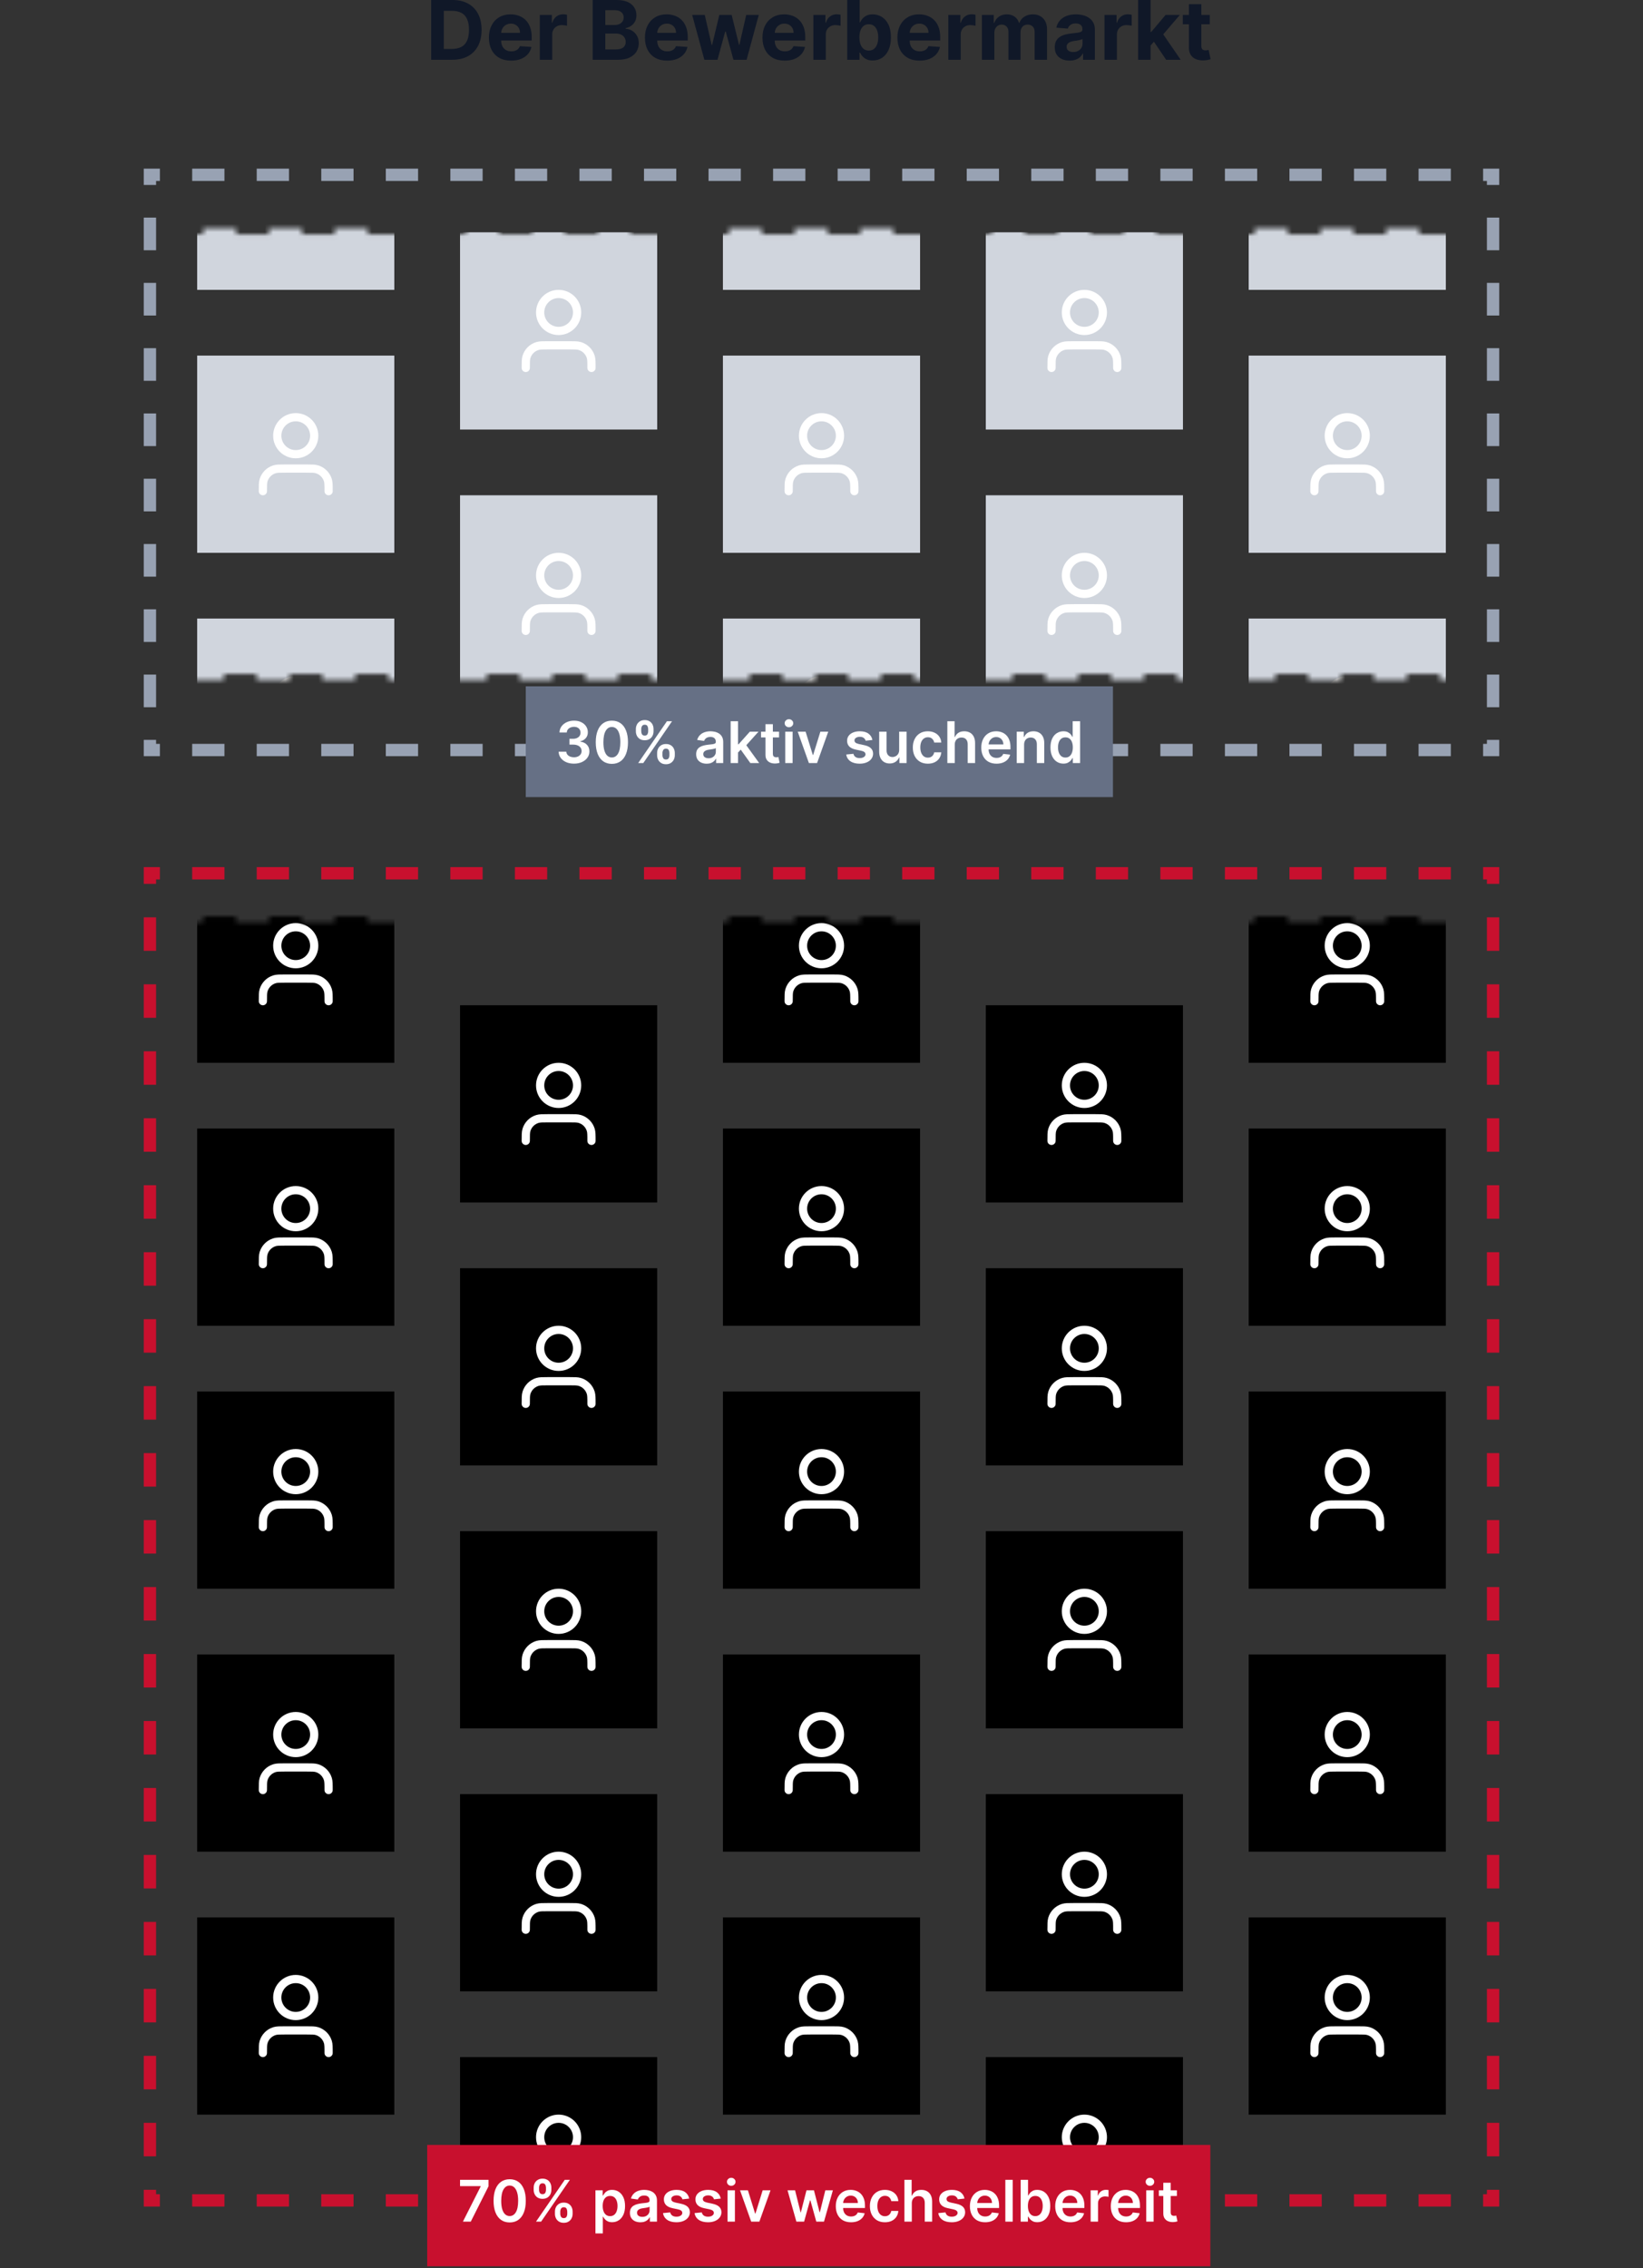 <svg width="400" height="552" viewBox="0 0 400 552" fill="none" xmlns="http://www.w3.org/2000/svg">
<rect x="0" y="0" width="400" height="552" fill="#333333" stroke="none"/>
<mask id="mask0_551_321480" style="mask-type:alpha" maskUnits="userSpaceOnUse" x="0" y="55" width="400" height="111">
<rect x="1.5" y="57.045" width="397" height="107" fill="white" stroke="#EAECF0" stroke-width="3" stroke-dasharray="8 8"/>
</mask>
<g mask="url(#mask0_551_321480)">
<rect width="48" height="48" transform="translate(112 56.545)" fill="#D0D5DD"/>
<path d="M144 89.546C144 88.15 144 87.452 143.828 86.884C143.44 85.606 142.44 84.606 141.161 84.218C140.593 84.046 139.896 84.046 138.5 84.046H133.5C132.104 84.046 131.407 84.046 130.839 84.218C129.56 84.606 128.56 85.606 128.172 86.884C128 87.452 128 88.15 128 89.546M140.5 76.046C140.5 78.531 138.485 80.546 136 80.546C133.515 80.546 131.5 78.531 131.5 76.046C131.5 73.56 133.515 71.546 136 71.546C138.485 71.546 140.5 73.56 140.5 76.046Z" stroke="white" stroke-width="2" stroke-linecap="round" stroke-linejoin="round"/>
<rect width="48" height="48" transform="translate(112 120.545)" fill="#D0D5DD"/>
<path d="M144 153.545C144 152.15 144 151.452 143.828 150.884C143.44 149.606 142.44 148.605 141.161 148.218C140.593 148.045 139.896 148.045 138.5 148.045H133.5C132.104 148.045 131.407 148.045 130.839 148.218C129.56 148.605 128.56 149.606 128.172 150.884C128 151.452 128 152.15 128 153.545M140.5 140.045C140.5 142.531 138.485 144.545 136 144.545C133.515 144.545 131.5 142.531 131.5 140.045C131.5 137.56 133.515 135.545 136 135.545C138.485 135.545 140.5 137.56 140.5 140.045Z" stroke="white" stroke-width="2" stroke-linecap="round" stroke-linejoin="round"/>
<rect width="48" height="48" transform="translate(176 22.546)" fill="#D0D5DD"/>
<path d="M208 55.545C208 54.15 208 53.452 207.828 52.884C207.44 51.606 206.44 50.605 205.161 50.218C204.593 50.045 203.896 50.045 202.5 50.045H197.5C196.104 50.045 195.407 50.045 194.839 50.218C193.56 50.605 192.56 51.606 192.172 52.884C192 53.452 192 54.15 192 55.545M204.5 42.045C204.5 44.531 202.485 46.545 200 46.545C197.515 46.545 195.5 44.531 195.5 42.045C195.5 39.56 197.515 37.545 200 37.545C202.485 37.545 204.5 39.56 204.5 42.045Z" stroke="white" stroke-width="2" stroke-linecap="round" stroke-linejoin="round"/>
<rect width="48" height="48" transform="translate(176 86.546)" fill="#D0D5DD"/>
<path d="M208 119.545C208 118.15 208 117.452 207.828 116.884C207.44 115.606 206.44 114.605 205.161 114.218C204.593 114.045 203.896 114.045 202.5 114.045H197.5C196.104 114.045 195.407 114.045 194.839 114.218C193.56 114.605 192.56 115.606 192.172 116.884C192 117.452 192 118.15 192 119.545M204.5 106.045C204.5 108.531 202.485 110.545 200 110.545C197.515 110.545 195.5 108.531 195.5 106.045C195.5 103.56 197.515 101.545 200 101.545C202.485 101.545 204.5 103.56 204.5 106.045Z" stroke="white" stroke-width="2" stroke-linecap="round" stroke-linejoin="round"/>
<rect width="48" height="48" transform="translate(176 150.545)" fill="#D0D5DD"/>
<path d="M208 183.545C208 182.15 208 181.452 207.828 180.884C207.44 179.606 206.44 178.605 205.161 178.218C204.593 178.045 203.896 178.045 202.5 178.045H197.5C196.104 178.045 195.407 178.045 194.839 178.218C193.56 178.605 192.56 179.606 192.172 180.884C192 181.452 192 182.15 192 183.545M204.5 170.045C204.5 172.531 202.485 174.545 200 174.545C197.515 174.545 195.5 172.531 195.5 170.045C195.5 167.56 197.515 165.545 200 165.545C202.485 165.545 204.5 167.56 204.5 170.045Z" stroke="white" stroke-width="2" stroke-linecap="round" stroke-linejoin="round"/>
<rect width="48" height="48" transform="translate(304 22.546)" fill="#D0D5DD"/>
<path d="M336 55.545C336 54.15 336 53.452 335.828 52.884C335.44 51.606 334.44 50.605 333.161 50.218C332.593 50.045 331.896 50.045 330.5 50.045H325.5C324.104 50.045 323.407 50.045 322.839 50.218C321.56 50.605 320.56 51.606 320.172 52.884C320 53.452 320 54.15 320 55.545M332.5 42.045C332.5 44.531 330.485 46.545 328 46.545C325.515 46.545 323.5 44.531 323.5 42.045C323.5 39.56 325.515 37.545 328 37.545C330.485 37.545 332.5 39.56 332.5 42.045Z" stroke="white" stroke-width="2" stroke-linecap="round" stroke-linejoin="round"/>
<rect width="48" height="48" transform="translate(304 86.546)" fill="#D0D5DD"/>
<path d="M336 119.545C336 118.15 336 117.452 335.828 116.884C335.44 115.606 334.44 114.605 333.161 114.218C332.593 114.045 331.896 114.045 330.5 114.045H325.5C324.104 114.045 323.407 114.045 322.839 114.218C321.56 114.605 320.56 115.606 320.172 116.884C320 117.452 320 118.15 320 119.545M332.5 106.045C332.5 108.531 330.485 110.545 328 110.545C325.515 110.545 323.5 108.531 323.5 106.045C323.5 103.56 325.515 101.545 328 101.545C330.485 101.545 332.5 103.56 332.5 106.045Z" stroke="white" stroke-width="2" stroke-linecap="round" stroke-linejoin="round"/>
<rect width="48" height="48" transform="translate(304 150.545)" fill="#D0D5DD"/>
<path d="M336 183.545C336 182.15 336 181.452 335.828 180.884C335.44 179.606 334.44 178.605 333.161 178.218C332.593 178.045 331.896 178.045 330.5 178.045H325.5C324.104 178.045 323.407 178.045 322.839 178.218C321.56 178.605 320.56 179.606 320.172 180.884C320 181.452 320 182.15 320 183.545M332.5 170.045C332.5 172.531 330.485 174.545 328 174.545C325.515 174.545 323.5 172.531 323.5 170.045C323.5 167.56 325.515 165.545 328 165.545C330.485 165.545 332.5 167.56 332.5 170.045Z" stroke="white" stroke-width="2" stroke-linecap="round" stroke-linejoin="round"/>
<rect width="48" height="48" transform="translate(240 56.545)" fill="#D0D5DD"/>
<path d="M272 89.546C272 88.15 272 87.452 271.828 86.884C271.44 85.606 270.44 84.606 269.161 84.218C268.593 84.046 267.896 84.046 266.5 84.046H261.5C260.104 84.046 259.407 84.046 258.839 84.218C257.56 84.606 256.56 85.606 256.172 86.884C256 87.452 256 88.15 256 89.546M268.5 76.046C268.5 78.531 266.485 80.546 264 80.546C261.515 80.546 259.5 78.531 259.5 76.046C259.5 73.56 261.515 71.546 264 71.546C266.485 71.546 268.5 73.56 268.5 76.046Z" stroke="white" stroke-width="2" stroke-linecap="round" stroke-linejoin="round"/>
<rect width="48" height="48" transform="translate(240 120.545)" fill="#D0D5DD"/>
<path d="M272 153.545C272 152.15 272 151.452 271.828 150.884C271.44 149.606 270.44 148.605 269.161 148.218C268.593 148.045 267.896 148.045 266.5 148.045H261.5C260.104 148.045 259.407 148.045 258.839 148.218C257.56 148.605 256.56 149.606 256.172 150.884C256 151.452 256 152.15 256 153.545M268.5 140.045C268.5 142.531 266.485 144.545 264 144.545C261.515 144.545 259.5 142.531 259.5 140.045C259.5 137.56 261.515 135.545 264 135.545C266.485 135.545 268.5 137.56 268.5 140.045Z" stroke="white" stroke-width="2" stroke-linecap="round" stroke-linejoin="round"/>
<rect width="48" height="48" transform="translate(48 22.546)" fill="#D0D5DD"/>
<path d="M80 55.545C80 54.15 80 53.452 79.828 52.884C79.44 51.606 78.439 50.605 77.161 50.218C76.593 50.045 75.896 50.045 74.5 50.045H69.5C68.104 50.045 67.407 50.045 66.839 50.218C65.561 50.605 64.56 51.606 64.172 52.884C64 53.452 64 54.15 64 55.545M76.5 42.045C76.5 44.531 74.485 46.545 72 46.545C69.515 46.545 67.5 44.531 67.5 42.045C67.5 39.56 69.515 37.545 72 37.545C74.485 37.545 76.5 39.56 76.5 42.045Z" stroke="white" stroke-width="2" stroke-linecap="round" stroke-linejoin="round"/>
<rect width="48" height="48" transform="translate(48 86.546)" fill="#D0D5DD"/>
<path d="M80 119.545C80 118.15 80 117.452 79.828 116.884C79.44 115.606 78.439 114.605 77.161 114.218C76.593 114.045 75.896 114.045 74.5 114.045H69.5C68.104 114.045 67.407 114.045 66.839 114.218C65.561 114.605 64.56 115.606 64.172 116.884C64 117.452 64 118.15 64 119.545M76.5 106.045C76.5 108.531 74.485 110.545 72 110.545C69.515 110.545 67.5 108.531 67.5 106.045C67.5 103.56 69.515 101.545 72 101.545C74.485 101.545 76.5 103.56 76.5 106.045Z" stroke="white" stroke-width="2" stroke-linecap="round" stroke-linejoin="round"/>
<rect width="48" height="48" transform="translate(48 150.545)" fill="#D0D5DD"/>
<path d="M80 183.545C80 182.15 80 181.452 79.828 180.884C79.44 179.606 78.439 178.605 77.161 178.218C76.593 178.045 75.896 178.045 74.5 178.045H69.5C68.104 178.045 67.407 178.045 66.839 178.218C65.561 178.605 64.56 179.606 64.172 180.884C64 181.452 64 182.15 64 183.545M76.5 170.045C76.5 172.531 74.485 174.545 72 174.545C69.515 174.545 67.5 172.531 67.5 170.045C67.5 167.56 69.515 165.545 72 165.545C74.485 165.545 76.5 167.56 76.5 170.045Z" stroke="white" stroke-width="2" stroke-linecap="round" stroke-linejoin="round"/>
</g>
<path fill-rule="evenodd" clip-rule="evenodd" d="M35 45.018V41.045H38.928V44.045H38V45.018H35ZM54.643 41.045H46.786V44.045H54.643V41.045ZM62.5 41.045V44.045H70.357V41.045H62.5ZM78.214 41.045V44.045H86.071V41.045H78.214ZM93.928 41.045V44.045H101.786V41.045H93.928ZM109.643 41.045V44.045H117.5V41.045H109.643ZM125.357 41.045V44.045H133.214V41.045H125.357ZM141.071 41.045V44.045H148.929V41.045H141.071ZM156.786 41.045V44.045H164.643V41.045H156.786ZM172.5 41.045V44.045H180.357V41.045H172.5ZM188.214 41.045V44.045H196.071V41.045H188.214ZM203.929 41.045V44.045H211.786V41.045H203.929ZM219.643 41.045V44.045H227.5V41.045H219.643ZM235.357 41.045V44.045H243.214V41.045H235.357ZM251.071 41.045V44.045H258.929V41.045H251.071ZM266.786 41.045V44.045H274.643V41.045H266.786ZM282.5 41.045V44.045H290.357V41.045H282.5ZM298.214 41.045V44.045H306.071V41.045H298.214ZM313.929 41.045V44.045H321.786V41.045H313.929ZM329.643 41.045V44.045H337.5V41.045H329.643ZM345.357 41.045V44.045H353.214V41.045H345.357ZM361.071 41.045V44.045H362V45.018H365V41.045H361.071ZM365 52.962H362V60.907H365V52.962ZM365 68.851H362V76.796H365V68.851ZM365 84.74H362V92.684H365V84.74ZM365 100.629H362V108.573H365V100.629ZM365 116.518H362V124.462H365V116.518ZM365 132.407H362V140.351H365V132.407ZM365 148.295H362V156.24H365V148.295ZM365 164.184H362V172.129H365V164.184ZM365 180.073H362V181.045H361.072V184.045H365V180.073ZM353.214 184.045V181.045H345.357V184.045H353.214ZM337.5 184.045V181.045H329.643V184.045H337.5ZM321.786 184.045V181.045H313.929V184.045H321.786ZM306.071 184.045V181.045H298.214V184.045H306.071ZM290.357 184.045V181.045H282.5V184.045H290.357ZM274.643 184.045V181.045H266.786V184.045H274.643ZM258.929 184.045V181.045H251.071V184.045H258.929ZM243.214 184.045V181.045H235.357V184.045H243.214ZM227.5 184.045V181.045H219.643V184.045H227.5ZM211.786 184.045V181.045H203.929V184.045H211.786ZM196.071 184.045V181.045H188.214V184.045H196.071ZM180.357 184.045V181.045H172.5V184.045H180.357ZM164.643 184.045V181.045H156.786V184.045H164.643ZM148.929 184.045V181.045H141.071V184.045H148.929ZM133.214 184.045V181.045H125.357V184.045H133.214ZM117.5 184.045V181.045H109.643V184.045H117.5ZM101.786 184.045V181.045H93.929V184.045H101.786ZM86.071 184.045V181.045H78.214V184.045H86.071ZM70.357 184.045V181.045H62.5V184.045H70.357ZM54.643 184.045V181.045H46.786V184.045H54.643ZM38.929 184.045V181.045H38V180.073H35V184.045H38.929ZM35 172.129H38V164.184H35V172.129ZM35 156.24H38V148.295H35V156.24ZM35 140.351H38V132.407H35V140.351ZM35 124.462H38V116.518H35V124.462ZM35 108.573H38V100.629H35V108.573ZM35 92.684H38V84.74H35V92.684ZM35 76.796H38V68.851H35V76.796ZM35 60.907H38V52.962H35V60.907Z" fill="#98A2B3"/>
<path d="M110.129 14.546H104.973V0H110.172C111.635 0 112.895 0.291 113.95 0.874C115.006 1.451 115.818 2.282 116.386 3.366C116.959 4.451 117.246 5.748 117.246 7.259C117.246 8.774 116.959 10.076 116.386 11.165C115.818 12.254 115.002 13.089 113.936 13.672C112.876 14.254 111.607 14.546 110.129 14.546ZM108.048 11.911H110.002C110.911 11.911 111.675 11.749 112.296 11.428C112.921 11.101 113.389 10.597 113.702 9.915C114.019 9.228 114.178 8.343 114.178 7.259C114.178 6.184 114.019 5.305 113.702 4.624C113.389 3.942 112.923 3.44 112.303 3.118C111.682 2.796 110.918 2.635 110.009 2.635H108.048V11.911Z" fill="#101828"/>
<path d="M124.439 14.758C123.317 14.758 122.351 14.531 121.541 14.077C120.736 13.617 120.116 12.969 119.68 12.131C119.245 11.288 119.027 10.291 119.027 9.141C119.027 8.018 119.245 7.034 119.68 6.186C120.116 5.339 120.729 4.678 121.52 4.205C122.315 3.731 123.248 3.494 124.318 3.494C125.038 3.494 125.708 3.61 126.328 3.842C126.953 4.07 127.497 4.413 127.961 4.872C128.43 5.331 128.795 5.909 129.055 6.605C129.316 7.296 129.446 8.106 129.446 9.034V9.865H120.234V7.99H126.598C126.598 7.554 126.503 7.169 126.314 6.832C126.124 6.496 125.862 6.233 125.525 6.044C125.194 5.85 124.808 5.753 124.368 5.753C123.908 5.753 123.501 5.859 123.146 6.072C122.796 6.281 122.521 6.562 122.322 6.918C122.123 7.268 122.022 7.659 122.017 8.089V9.872C122.017 10.412 122.116 10.878 122.315 11.271C122.519 11.664 122.805 11.967 123.174 12.18C123.544 12.393 123.982 12.5 124.488 12.5C124.825 12.5 125.132 12.453 125.412 12.358C125.691 12.263 125.93 12.121 126.129 11.932C126.328 11.742 126.479 11.51 126.584 11.236L129.382 11.421C129.24 12.093 128.949 12.68 128.508 13.182C128.073 13.679 127.509 14.067 126.818 14.347C126.131 14.621 125.338 14.758 124.439 14.758Z" fill="#101828"/>
<path d="M131.42 14.546V3.636H134.353V5.54H134.467C134.666 4.863 135 4.351 135.469 4.006C135.937 3.655 136.477 3.48 137.088 3.48C137.239 3.48 137.403 3.49 137.578 3.509C137.753 3.527 137.907 3.554 138.04 3.587V6.271C137.898 6.229 137.701 6.191 137.45 6.158C137.199 6.125 136.969 6.108 136.761 6.108C136.316 6.108 135.918 6.205 135.568 6.399C135.222 6.589 134.948 6.854 134.744 7.195C134.545 7.536 134.446 7.928 134.446 8.374V14.546H131.42Z" fill="#101828"/>
<path d="M144.29 14.546V0H150.113C151.183 0 152.076 0.159 152.791 0.476C153.506 0.793 154.043 1.233 154.403 1.797C154.763 2.356 154.943 3 154.943 3.729C154.943 4.297 154.829 4.796 154.602 5.227C154.375 5.653 154.062 6.004 153.665 6.278C153.272 6.548 152.822 6.74 152.315 6.854V6.996C152.869 7.019 153.388 7.176 153.871 7.464C154.358 7.753 154.754 8.158 155.057 8.679C155.36 9.195 155.511 9.811 155.511 10.526C155.511 11.297 155.319 11.986 154.936 12.592C154.557 13.194 153.996 13.669 153.253 14.02C152.509 14.37 151.593 14.546 150.504 14.546H144.29ZM147.365 12.031H149.872C150.729 12.031 151.354 11.868 151.747 11.541C152.14 11.21 152.336 10.769 152.336 10.22C152.336 9.818 152.239 9.463 152.045 9.155C151.851 8.847 151.574 8.606 151.214 8.43C150.859 8.255 150.435 8.168 149.943 8.168H147.365V12.031ZM147.365 6.087H149.645C150.066 6.087 150.44 6.013 150.767 5.866C151.098 5.715 151.359 5.502 151.548 5.227C151.742 4.953 151.839 4.624 151.839 4.24C151.839 3.714 151.652 3.291 151.278 2.969C150.909 2.647 150.383 2.486 149.701 2.486H147.365V6.087Z" fill="#101828"/>
<path d="M162.427 14.758C161.305 14.758 160.339 14.531 159.529 14.077C158.724 13.617 158.104 12.969 157.668 12.131C157.233 11.288 157.015 10.291 157.015 9.141C157.015 8.018 157.233 7.034 157.668 6.186C158.104 5.339 158.717 4.678 159.508 4.205C160.303 3.731 161.236 3.494 162.306 3.494C163.026 3.494 163.696 3.61 164.316 3.842C164.941 4.07 165.486 4.413 165.95 4.872C166.418 5.331 166.783 5.909 167.043 6.605C167.304 7.296 167.434 8.106 167.434 9.034V9.865H158.222V7.99H164.586C164.586 7.554 164.491 7.169 164.302 6.832C164.113 6.496 163.85 6.233 163.514 6.044C163.182 5.85 162.796 5.753 162.356 5.753C161.897 5.753 161.489 5.859 161.134 6.072C160.784 6.281 160.509 6.562 160.311 6.918C160.112 7.268 160.01 7.659 160.005 8.089V9.872C160.005 10.412 160.105 10.878 160.303 11.271C160.507 11.664 160.793 11.967 161.163 12.18C161.532 12.393 161.97 12.5 162.477 12.5C162.813 12.5 163.121 12.453 163.4 12.358C163.679 12.263 163.918 12.121 164.117 11.932C164.316 11.742 164.468 11.51 164.572 11.236L167.37 11.421C167.228 12.093 166.937 12.68 166.497 13.182C166.061 13.679 165.498 14.067 164.806 14.347C164.12 14.621 163.327 14.758 162.427 14.758Z" fill="#101828"/>
<path d="M171.482 14.546L168.514 3.636H171.575L173.265 10.966H173.364L175.126 3.636H178.13L179.92 10.923H180.012L181.674 3.636H184.728L181.766 14.546H178.563L176.688 7.685H176.553L174.678 14.546H171.482Z" fill="#101828"/>
<path d="M191.04 14.758C189.918 14.758 188.952 14.531 188.143 14.077C187.338 13.617 186.717 12.969 186.282 12.131C185.846 11.288 185.628 10.291 185.628 9.141C185.628 8.018 185.846 7.034 186.282 6.186C186.717 5.339 187.331 4.678 188.121 4.205C188.917 3.731 189.849 3.494 190.92 3.494C191.639 3.494 192.309 3.61 192.929 3.842C193.554 4.07 194.099 4.413 194.563 4.872C195.032 5.331 195.396 5.909 195.657 6.605C195.917 7.296 196.047 8.106 196.047 9.034V9.865H186.836V7.99H193.199C193.199 7.554 193.105 7.169 192.915 6.832C192.726 6.496 192.463 6.233 192.127 6.044C191.795 5.85 191.41 5.753 190.969 5.753C190.51 5.753 190.103 5.859 189.748 6.072C189.397 6.281 189.123 6.562 188.924 6.918C188.725 7.268 188.623 7.659 188.618 8.089V9.872C188.618 10.412 188.718 10.878 188.917 11.271C189.12 11.664 189.407 11.967 189.776 12.18C190.145 12.393 190.583 12.5 191.09 12.5C191.426 12.5 191.734 12.453 192.013 12.358C192.293 12.263 192.532 12.121 192.731 11.932C192.929 11.742 193.081 11.51 193.185 11.236L195.983 11.421C195.841 12.093 195.55 12.68 195.11 13.182C194.674 13.679 194.111 14.067 193.42 14.347C192.733 14.621 191.94 14.758 191.04 14.758Z" fill="#101828"/>
<path d="M198.022 14.546V3.636H200.955V5.54H201.069C201.268 4.863 201.601 4.351 202.07 4.006C202.539 3.655 203.079 3.48 203.689 3.48C203.841 3.48 204.004 3.49 204.179 3.509C204.355 3.527 204.509 3.554 204.641 3.587V6.271C204.499 6.229 204.303 6.191 204.052 6.158C203.801 6.125 203.571 6.108 203.363 6.108C202.918 6.108 202.52 6.205 202.17 6.399C201.824 6.589 201.549 6.854 201.346 7.195C201.147 7.536 201.047 7.928 201.047 8.374V14.546H198.022Z" fill="#101828"/>
<path d="M206.262 14.546V0H209.288V5.469H209.38C209.513 5.175 209.704 4.877 209.955 4.574C210.211 4.266 210.543 4.01 210.95 3.807C211.362 3.598 211.873 3.494 212.484 3.494C213.279 3.494 214.013 3.703 214.686 4.119C215.358 4.531 215.895 5.154 216.298 5.987C216.7 6.816 216.901 7.855 216.901 9.105C216.901 10.322 216.705 11.349 216.312 12.188C215.924 13.021 215.393 13.653 214.721 14.084C214.053 14.51 213.305 14.723 212.477 14.723C211.89 14.723 211.39 14.626 210.978 14.432C210.571 14.238 210.237 13.994 209.977 13.7C209.716 13.402 209.517 13.101 209.38 12.798H209.245V14.546H206.262ZM209.224 9.091C209.224 9.74 209.314 10.305 209.494 10.788C209.674 11.271 209.934 11.648 210.275 11.918C210.616 12.183 211.03 12.315 211.518 12.315C212.01 12.315 212.427 12.18 212.768 11.911C213.109 11.636 213.367 11.257 213.542 10.774C213.722 10.287 213.812 9.725 213.812 9.091C213.812 8.461 213.724 7.907 213.549 7.429C213.374 6.951 213.116 6.577 212.775 6.307C212.434 6.037 212.015 5.902 211.518 5.902C211.025 5.902 210.609 6.032 210.268 6.293C209.932 6.553 209.674 6.922 209.494 7.401C209.314 7.879 209.224 8.442 209.224 9.091Z" fill="#101828"/>
<path d="M223.892 14.758C222.77 14.758 221.804 14.531 220.994 14.077C220.189 13.617 219.569 12.969 219.133 12.131C218.698 11.288 218.48 10.291 218.48 9.141C218.48 8.018 218.698 7.034 219.133 6.186C219.569 5.339 220.182 4.678 220.973 4.205C221.768 3.731 222.701 3.494 223.771 3.494C224.491 3.494 225.161 3.61 225.781 3.842C226.406 4.07 226.951 4.413 227.415 4.872C227.883 5.331 228.248 5.909 228.508 6.605C228.769 7.296 228.899 8.106 228.899 9.034V9.865H219.687V7.99H226.051C226.051 7.554 225.956 7.169 225.767 6.832C225.577 6.496 225.315 6.233 224.978 6.044C224.647 5.85 224.261 5.753 223.821 5.753C223.362 5.753 222.954 5.859 222.599 6.072C222.249 6.281 221.974 6.562 221.775 6.918C221.576 7.268 221.475 7.659 221.47 8.089V9.872C221.47 10.412 221.569 10.878 221.768 11.271C221.972 11.664 222.258 11.967 222.628 12.18C222.997 12.393 223.435 12.5 223.942 12.5C224.278 12.5 224.585 12.453 224.865 12.358C225.144 12.263 225.383 12.121 225.582 11.932C225.781 11.742 225.933 11.51 226.037 11.236L228.835 11.421C228.693 12.093 228.402 12.68 227.961 13.182C227.526 13.679 226.962 14.067 226.271 14.347C225.585 14.621 224.791 14.758 223.892 14.758Z" fill="#101828"/>
<path d="M230.873 14.546V3.636H233.807V5.54H233.92C234.119 4.863 234.453 4.351 234.922 4.006C235.39 3.655 235.93 3.48 236.541 3.48C236.692 3.48 236.856 3.49 237.031 3.509C237.206 3.527 237.36 3.554 237.493 3.587V6.271C237.351 6.229 237.154 6.191 236.903 6.158C236.652 6.125 236.423 6.108 236.214 6.108C235.769 6.108 235.371 6.205 235.021 6.399C234.675 6.589 234.401 6.854 234.197 7.195C233.998 7.536 233.899 7.928 233.899 8.374V14.546H230.873Z" fill="#101828"/>
<path d="M239.057 14.546V3.636H241.94V5.561H242.068C242.296 4.922 242.674 4.418 243.205 4.048C243.735 3.679 244.369 3.494 245.108 3.494C245.856 3.494 246.493 3.681 247.019 4.055C247.544 4.425 247.895 4.927 248.07 5.561H248.183C248.406 4.936 248.808 4.437 249.391 4.062C249.978 3.684 250.672 3.494 251.472 3.494C252.49 3.494 253.316 3.819 253.95 4.467C254.59 5.111 254.909 6.025 254.909 7.209V14.546H251.891V7.805C251.891 7.199 251.73 6.745 251.408 6.442C251.086 6.139 250.683 5.987 250.2 5.987C249.651 5.987 249.223 6.162 248.915 6.513C248.607 6.858 248.453 7.315 248.453 7.884V14.546H245.52V7.741C245.52 7.206 245.366 6.78 245.058 6.463C244.755 6.146 244.355 5.987 243.858 5.987C243.522 5.987 243.219 6.072 242.949 6.243C242.684 6.409 242.473 6.643 242.317 6.946C242.161 7.244 242.083 7.595 242.083 7.997V14.546H239.057Z" fill="#101828"/>
<path d="M260.41 14.751C259.714 14.751 259.094 14.631 258.549 14.389C258.005 14.143 257.574 13.781 257.257 13.303C256.944 12.82 256.788 12.218 256.788 11.499C256.788 10.893 256.899 10.383 257.122 9.972C257.344 9.56 257.647 9.228 258.031 8.977C258.414 8.726 258.85 8.537 259.337 8.409C259.83 8.281 260.346 8.191 260.886 8.139C261.52 8.073 262.032 8.011 262.42 7.955C262.808 7.893 263.09 7.803 263.265 7.685C263.44 7.566 263.528 7.391 263.528 7.159V7.116C263.528 6.667 263.386 6.319 263.102 6.072C262.822 5.826 262.425 5.703 261.909 5.703C261.364 5.703 260.931 5.824 260.609 6.065C260.287 6.302 260.074 6.6 259.97 6.96L257.171 6.733C257.313 6.07 257.593 5.497 258.009 5.014C258.426 4.527 258.963 4.152 259.622 3.892C260.284 3.627 261.052 3.494 261.923 3.494C262.529 3.494 263.109 3.565 263.663 3.707C264.221 3.849 264.716 4.07 265.147 4.368C265.583 4.666 265.926 5.05 266.177 5.518C266.428 5.982 266.553 6.539 266.553 7.188V14.546H263.684V13.033H263.599C263.424 13.374 263.189 13.674 262.896 13.935C262.602 14.19 262.249 14.392 261.837 14.538C261.426 14.68 260.95 14.751 260.41 14.751ZM261.276 12.663C261.721 12.663 262.114 12.576 262.455 12.401C262.796 12.221 263.064 11.979 263.258 11.676C263.452 11.373 263.549 11.03 263.549 10.646V9.489C263.454 9.55 263.324 9.607 263.159 9.659C262.998 9.706 262.815 9.751 262.612 9.794C262.408 9.832 262.204 9.867 262.001 9.901C261.797 9.929 261.613 9.955 261.447 9.979C261.092 10.031 260.782 10.114 260.516 10.227C260.251 10.341 260.045 10.495 259.899 10.689C259.752 10.878 259.678 11.115 259.678 11.399C259.678 11.811 259.828 12.126 260.126 12.344C260.429 12.557 260.812 12.663 261.276 12.663Z" fill="#101828"/>
<path d="M268.901 14.546V3.636H271.834V5.54H271.948C272.146 4.863 272.48 4.351 272.949 4.006C273.418 3.655 273.958 3.48 274.568 3.48C274.72 3.48 274.883 3.49 275.058 3.509C275.234 3.527 275.387 3.554 275.52 3.587V6.271C275.378 6.229 275.181 6.191 274.931 6.158C274.68 6.125 274.45 6.108 274.242 6.108C273.797 6.108 273.399 6.205 273.048 6.399C272.703 6.589 272.428 6.854 272.225 7.195C272.026 7.536 271.926 7.928 271.926 8.374V14.546H268.901Z" fill="#101828"/>
<path d="M279.826 11.406L279.833 7.777H280.273L283.768 3.636H287.241L282.546 9.119H281.829L279.826 11.406ZM277.084 14.546V0H280.11V14.546H277.084ZM283.902 14.546L280.692 9.794L282.709 7.656L287.447 14.546H283.902Z" fill="#101828"/>
<path d="M294.527 3.636V5.909H287.958V3.636H294.527ZM289.449 1.023H292.475V11.193C292.475 11.473 292.518 11.69 292.603 11.847C292.688 11.998 292.806 12.105 292.958 12.166C293.114 12.228 293.294 12.258 293.498 12.258C293.64 12.258 293.782 12.247 293.924 12.223C294.066 12.195 294.175 12.173 294.25 12.159L294.726 14.411C294.575 14.458 294.362 14.512 294.087 14.574C293.813 14.64 293.479 14.68 293.086 14.695C292.357 14.723 291.717 14.626 291.168 14.403C290.624 14.181 290.2 13.835 289.897 13.367C289.594 12.898 289.445 12.306 289.449 11.591V1.023Z" fill="#101828"/>
<mask id="mask1_551_321480" style="mask-type:alpha" maskUnits="userSpaceOnUse" x="0" y="223" width="400" height="303">
<rect x="1.5" y="224.545" width="397" height="299" fill="white" stroke="#EAECF0" stroke-width="3" stroke-dasharray="8 8"/>
</mask>
<g mask="url(#mask1_551_321480)">
<rect width="48" height="48" transform="translate(112 244.67)" fill="black"/>
<path d="M144 277.67C144 276.275 144 275.577 143.828 275.009C143.44 273.731 142.44 272.73 141.161 272.343C140.593 272.17 139.896 272.17 138.5 272.17H133.5C132.104 272.17 131.407 272.17 130.839 272.343C129.56 272.73 128.56 273.731 128.172 275.009C128 275.577 128 276.275 128 277.67M140.5 264.17C140.5 266.656 138.485 268.67 136 268.67C133.515 268.67 131.5 266.656 131.5 264.17C131.5 261.685 133.515 259.67 136 259.67C138.485 259.67 140.5 261.685 140.5 264.17Z" stroke="white" stroke-width="2" stroke-linecap="round" stroke-linejoin="round"/>
<rect width="48" height="48" transform="translate(112 308.67)" fill="black"/>
<path d="M144 341.67C144 340.275 144 339.577 143.828 339.009C143.44 337.731 142.44 336.731 141.161 336.343C140.593 336.17 139.896 336.17 138.5 336.17H133.5C132.104 336.17 131.407 336.17 130.839 336.343C129.56 336.731 128.56 337.731 128.172 339.009C128 339.577 128 340.275 128 341.67M140.5 328.17C140.5 330.656 138.485 332.67 136 332.67C133.515 332.67 131.5 330.656 131.5 328.17C131.5 325.685 133.515 323.67 136 323.67C138.485 323.67 140.5 325.685 140.5 328.17Z" stroke="white" stroke-width="2" stroke-linecap="round" stroke-linejoin="round"/>
<rect width="48" height="48" transform="translate(112 372.67)" fill="black"/>
<path d="M144 405.67C144 404.275 144 403.577 143.828 403.009C143.44 401.731 142.44 400.731 141.161 400.343C140.593 400.17 139.896 400.17 138.5 400.17H133.5C132.104 400.17 131.407 400.17 130.839 400.343C129.56 400.731 128.56 401.731 128.172 403.009C128 403.577 128 404.275 128 405.67M140.5 392.17C140.5 394.656 138.485 396.67 136 396.67C133.515 396.67 131.5 394.656 131.5 392.17C131.5 389.685 133.515 387.67 136 387.67C138.485 387.67 140.5 389.685 140.5 392.17Z" stroke="white" stroke-width="2" stroke-linecap="round" stroke-linejoin="round"/>
<rect width="48" height="48" transform="translate(112 436.67)" fill="black"/>
<path d="M144 469.67C144 468.275 144 467.577 143.828 467.009C143.44 465.731 142.44 464.731 141.161 464.343C140.593 464.17 139.896 464.17 138.5 464.17H133.5C132.104 464.17 131.407 464.17 130.839 464.343C129.56 464.731 128.56 465.731 128.172 467.009C128 467.577 128 468.275 128 469.67M140.5 456.17C140.5 458.656 138.485 460.67 136 460.67C133.515 460.67 131.5 458.656 131.5 456.17C131.5 453.685 133.515 451.67 136 451.67C138.485 451.67 140.5 453.685 140.5 456.17Z" stroke="white" stroke-width="2" stroke-linecap="round" stroke-linejoin="round"/>
<rect width="48" height="48" transform="translate(112 500.67)" fill="black"/>
<path d="M144 533.67C144 532.275 144 531.577 143.828 531.009C143.44 529.731 142.44 528.731 141.161 528.343C140.593 528.17 139.896 528.17 138.5 528.17H133.5C132.104 528.17 131.407 528.17 130.839 528.343C129.56 528.731 128.56 529.731 128.172 531.009C128 531.577 128 532.275 128 533.67M140.5 520.17C140.5 522.656 138.485 524.67 136 524.67C133.515 524.67 131.5 522.656 131.5 520.17C131.5 517.685 133.515 515.67 136 515.67C138.485 515.67 140.5 517.685 140.5 520.17Z" stroke="white" stroke-width="2" stroke-linecap="round" stroke-linejoin="round"/>
<rect width="48" height="48" transform="translate(176 210.67)" fill="black"/>
<path d="M208 243.67C208 242.275 208 241.577 207.828 241.009C207.44 239.731 206.44 238.73 205.161 238.343C204.593 238.17 203.896 238.17 202.5 238.17H197.5C196.104 238.17 195.407 238.17 194.839 238.343C193.56 238.73 192.56 239.731 192.172 241.009C192 241.577 192 242.275 192 243.67M204.5 230.17C204.5 232.656 202.485 234.67 200 234.67C197.515 234.67 195.5 232.656 195.5 230.17C195.5 227.685 197.515 225.67 200 225.67C202.485 225.67 204.5 227.685 204.5 230.17Z" stroke="white" stroke-width="2" stroke-linecap="round" stroke-linejoin="round"/>
<rect width="48" height="48" transform="translate(176 274.67)" fill="black"/>
<path d="M208 307.67C208 306.275 208 305.577 207.828 305.009C207.44 303.731 206.44 302.731 205.161 302.343C204.593 302.17 203.896 302.17 202.5 302.17H197.5C196.104 302.17 195.407 302.17 194.839 302.343C193.56 302.731 192.56 303.731 192.172 305.009C192 305.577 192 306.275 192 307.67M204.5 294.17C204.5 296.656 202.485 298.67 200 298.67C197.515 298.67 195.5 296.656 195.5 294.17C195.5 291.685 197.515 289.67 200 289.67C202.485 289.67 204.5 291.685 204.5 294.17Z" stroke="white" stroke-width="2" stroke-linecap="round" stroke-linejoin="round"/>
<rect width="48" height="48" transform="translate(176 338.67)" fill="black"/>
<path d="M208 371.67C208 370.275 208 369.577 207.828 369.009C207.44 367.731 206.44 366.731 205.161 366.343C204.593 366.17 203.896 366.17 202.5 366.17H197.5C196.104 366.17 195.407 366.17 194.839 366.343C193.56 366.731 192.56 367.731 192.172 369.009C192 369.577 192 370.275 192 371.67M204.5 358.17C204.5 360.656 202.485 362.67 200 362.67C197.515 362.67 195.5 360.656 195.5 358.17C195.5 355.685 197.515 353.67 200 353.67C202.485 353.67 204.5 355.685 204.5 358.17Z" stroke="white" stroke-width="2" stroke-linecap="round" stroke-linejoin="round"/>
<rect width="48" height="48" transform="translate(176 402.67)" fill="black"/>
<path d="M208 435.67C208 434.275 208 433.577 207.828 433.009C207.44 431.731 206.44 430.731 205.161 430.343C204.593 430.17 203.896 430.17 202.5 430.17H197.5C196.104 430.17 195.407 430.17 194.839 430.343C193.56 430.731 192.56 431.731 192.172 433.009C192 433.577 192 434.275 192 435.67M204.5 422.17C204.5 424.656 202.485 426.67 200 426.67C197.515 426.67 195.5 424.656 195.5 422.17C195.5 419.685 197.515 417.67 200 417.67C202.485 417.67 204.5 419.685 204.5 422.17Z" stroke="white" stroke-width="2" stroke-linecap="round" stroke-linejoin="round"/>
<rect width="48" height="48" transform="translate(176 466.67)" fill="black"/>
<path d="M208 499.67C208 498.275 208 497.577 207.828 497.009C207.44 495.731 206.44 494.731 205.161 494.343C204.593 494.17 203.896 494.17 202.5 494.17H197.5C196.104 494.17 195.407 494.17 194.839 494.343C193.56 494.731 192.56 495.731 192.172 497.009C192 497.577 192 498.275 192 499.67M204.5 486.17C204.5 488.656 202.485 490.67 200 490.67C197.515 490.67 195.5 488.656 195.5 486.17C195.5 483.685 197.515 481.67 200 481.67C202.485 481.67 204.5 483.685 204.5 486.17Z" stroke="white" stroke-width="2" stroke-linecap="round" stroke-linejoin="round"/>
<rect width="48" height="48" transform="translate(304 210.67)" fill="black"/>
<path d="M336 243.67C336 242.275 336 241.577 335.828 241.009C335.44 239.731 334.44 238.73 333.161 238.343C332.593 238.17 331.896 238.17 330.5 238.17H325.5C324.104 238.17 323.407 238.17 322.839 238.343C321.56 238.73 320.56 239.731 320.172 241.009C320 241.577 320 242.275 320 243.67M332.5 230.17C332.5 232.656 330.485 234.67 328 234.67C325.515 234.67 323.5 232.656 323.5 230.17C323.5 227.685 325.515 225.67 328 225.67C330.485 225.67 332.5 227.685 332.5 230.17Z" stroke="white" stroke-width="2" stroke-linecap="round" stroke-linejoin="round"/>
<rect width="48" height="48" transform="translate(304 274.67)" fill="black"/>
<path d="M336 307.67C336 306.275 336 305.577 335.828 305.009C335.44 303.731 334.44 302.731 333.161 302.343C332.593 302.17 331.896 302.17 330.5 302.17H325.5C324.104 302.17 323.407 302.17 322.839 302.343C321.56 302.731 320.56 303.731 320.172 305.009C320 305.577 320 306.275 320 307.67M332.5 294.17C332.5 296.656 330.485 298.67 328 298.67C325.515 298.67 323.5 296.656 323.5 294.17C323.5 291.685 325.515 289.67 328 289.67C330.485 289.67 332.5 291.685 332.5 294.17Z" stroke="white" stroke-width="2" stroke-linecap="round" stroke-linejoin="round"/>
<rect width="48" height="48" transform="translate(304 338.67)" fill="black"/>
<path d="M336 371.67C336 370.275 336 369.577 335.828 369.009C335.44 367.731 334.44 366.731 333.161 366.343C332.593 366.17 331.896 366.17 330.5 366.17H325.5C324.104 366.17 323.407 366.17 322.839 366.343C321.56 366.731 320.56 367.731 320.172 369.009C320 369.577 320 370.275 320 371.67M332.5 358.17C332.5 360.656 330.485 362.67 328 362.67C325.515 362.67 323.5 360.656 323.5 358.17C323.5 355.685 325.515 353.67 328 353.67C330.485 353.67 332.5 355.685 332.5 358.17Z" stroke="white" stroke-width="2" stroke-linecap="round" stroke-linejoin="round"/>
<rect width="48" height="48" transform="translate(304 402.67)" fill="black"/>
<path d="M336 435.67C336 434.275 336 433.577 335.828 433.009C335.44 431.731 334.44 430.731 333.161 430.343C332.593 430.17 331.896 430.17 330.5 430.17H325.5C324.104 430.17 323.407 430.17 322.839 430.343C321.56 430.731 320.56 431.731 320.172 433.009C320 433.577 320 434.275 320 435.67M332.5 422.17C332.5 424.656 330.485 426.67 328 426.67C325.515 426.67 323.5 424.656 323.5 422.17C323.5 419.685 325.515 417.67 328 417.67C330.485 417.67 332.5 419.685 332.5 422.17Z" stroke="white" stroke-width="2" stroke-linecap="round" stroke-linejoin="round"/>
<rect width="48" height="48" transform="translate(304 466.67)" fill="black"/>
<path d="M336 499.67C336 498.275 336 497.577 335.828 497.009C335.44 495.731 334.44 494.731 333.161 494.343C332.593 494.17 331.896 494.17 330.5 494.17H325.5C324.104 494.17 323.407 494.17 322.839 494.343C321.56 494.731 320.56 495.731 320.172 497.009C320 497.577 320 498.275 320 499.67M332.5 486.17C332.5 488.656 330.485 490.67 328 490.67C325.515 490.67 323.5 488.656 323.5 486.17C323.5 483.685 325.515 481.67 328 481.67C330.485 481.67 332.5 483.685 332.5 486.17Z" stroke="white" stroke-width="2" stroke-linecap="round" stroke-linejoin="round"/>
<rect width="48" height="48" transform="translate(240 244.67)" fill="black"/>
<path d="M272 277.67C272 276.275 272 275.577 271.828 275.009C271.44 273.731 270.44 272.73 269.161 272.343C268.593 272.17 267.896 272.17 266.5 272.17H261.5C260.104 272.17 259.407 272.17 258.839 272.343C257.56 272.73 256.56 273.731 256.172 275.009C256 275.577 256 276.275 256 277.67M268.5 264.17C268.5 266.656 266.485 268.67 264 268.67C261.515 268.67 259.5 266.656 259.5 264.17C259.5 261.685 261.515 259.67 264 259.67C266.485 259.67 268.5 261.685 268.5 264.17Z" stroke="white" stroke-width="2" stroke-linecap="round" stroke-linejoin="round"/>
<rect width="48" height="48" transform="translate(240 308.67)" fill="black"/>
<path d="M272 341.67C272 340.275 272 339.577 271.828 339.009C271.44 337.731 270.44 336.731 269.161 336.343C268.593 336.17 267.896 336.17 266.5 336.17H261.5C260.104 336.17 259.407 336.17 258.839 336.343C257.56 336.731 256.56 337.731 256.172 339.009C256 339.577 256 340.275 256 341.67M268.5 328.17C268.5 330.656 266.485 332.67 264 332.67C261.515 332.67 259.5 330.656 259.5 328.17C259.5 325.685 261.515 323.67 264 323.67C266.485 323.67 268.5 325.685 268.5 328.17Z" stroke="white" stroke-width="2" stroke-linecap="round" stroke-linejoin="round"/>
<rect width="48" height="48" transform="translate(240 372.67)" fill="black"/>
<path d="M272 405.67C272 404.275 272 403.577 271.828 403.009C271.44 401.731 270.44 400.731 269.161 400.343C268.593 400.17 267.896 400.17 266.5 400.17H261.5C260.104 400.17 259.407 400.17 258.839 400.343C257.56 400.731 256.56 401.731 256.172 403.009C256 403.577 256 404.275 256 405.67M268.5 392.17C268.5 394.656 266.485 396.67 264 396.67C261.515 396.67 259.5 394.656 259.5 392.17C259.5 389.685 261.515 387.67 264 387.67C266.485 387.67 268.5 389.685 268.5 392.17Z" stroke="white" stroke-width="2" stroke-linecap="round" stroke-linejoin="round"/>
<rect width="48" height="48" transform="translate(240 436.67)" fill="black"/>
<path d="M272 469.67C272 468.275 272 467.577 271.828 467.009C271.44 465.731 270.44 464.731 269.161 464.343C268.593 464.17 267.896 464.17 266.5 464.17H261.5C260.104 464.17 259.407 464.17 258.839 464.343C257.56 464.731 256.56 465.731 256.172 467.009C256 467.577 256 468.275 256 469.67M268.5 456.17C268.5 458.656 266.485 460.67 264 460.67C261.515 460.67 259.5 458.656 259.5 456.17C259.5 453.685 261.515 451.67 264 451.67C266.485 451.67 268.5 453.685 268.5 456.17Z" stroke="white" stroke-width="2" stroke-linecap="round" stroke-linejoin="round"/>
<rect width="48" height="48" transform="translate(240 500.67)" fill="black"/>
<path d="M272 533.67C272 532.275 272 531.577 271.828 531.009C271.44 529.731 270.44 528.731 269.161 528.343C268.593 528.17 267.896 528.17 266.5 528.17H261.5C260.104 528.17 259.407 528.17 258.839 528.343C257.56 528.731 256.56 529.731 256.172 531.009C256 531.577 256 532.275 256 533.67M268.5 520.17C268.5 522.656 266.485 524.67 264 524.67C261.515 524.67 259.5 522.656 259.5 520.17C259.5 517.685 261.515 515.67 264 515.67C266.485 515.67 268.5 517.685 268.5 520.17Z" stroke="white" stroke-width="2" stroke-linecap="round" stroke-linejoin="round"/>
<rect width="48" height="48" transform="translate(48 210.67)" fill="black"/>
<path d="M80 243.67C80 242.275 80 241.577 79.828 241.009C79.44 239.731 78.439 238.73 77.161 238.343C76.593 238.17 75.896 238.17 74.5 238.17H69.5C68.104 238.17 67.407 238.17 66.839 238.343C65.561 238.73 64.56 239.731 64.172 241.009C64 241.577 64 242.275 64 243.67M76.5 230.17C76.5 232.656 74.485 234.67 72 234.67C69.515 234.67 67.5 232.656 67.5 230.17C67.5 227.685 69.515 225.67 72 225.67C74.485 225.67 76.5 227.685 76.5 230.17Z" stroke="white" stroke-width="2" stroke-linecap="round" stroke-linejoin="round"/>
<rect width="48" height="48" transform="translate(48 274.67)" fill="black"/>
<path d="M80 307.67C80 306.275 80 305.577 79.828 305.009C79.44 303.731 78.439 302.731 77.161 302.343C76.593 302.17 75.896 302.17 74.5 302.17H69.5C68.104 302.17 67.407 302.17 66.839 302.343C65.561 302.731 64.56 303.731 64.172 305.009C64 305.577 64 306.275 64 307.67M76.5 294.17C76.5 296.656 74.485 298.67 72 298.67C69.515 298.67 67.5 296.656 67.5 294.17C67.5 291.685 69.515 289.67 72 289.67C74.485 289.67 76.5 291.685 76.5 294.17Z" stroke="white" stroke-width="2" stroke-linecap="round" stroke-linejoin="round"/>
<rect width="48" height="48" transform="translate(48 338.67)" fill="black"/>
<path d="M80 371.67C80 370.275 80 369.577 79.828 369.009C79.44 367.731 78.439 366.731 77.161 366.343C76.593 366.17 75.896 366.17 74.5 366.17H69.5C68.104 366.17 67.407 366.17 66.839 366.343C65.561 366.731 64.56 367.731 64.172 369.009C64 369.577 64 370.275 64 371.67M76.5 358.17C76.5 360.656 74.485 362.67 72 362.67C69.515 362.67 67.5 360.656 67.5 358.17C67.5 355.685 69.515 353.67 72 353.67C74.485 353.67 76.5 355.685 76.5 358.17Z" stroke="white" stroke-width="2" stroke-linecap="round" stroke-linejoin="round"/>
<rect width="48" height="48" transform="translate(48 402.67)" fill="black"/>
<path d="M80 435.67C80 434.275 80 433.577 79.828 433.009C79.44 431.731 78.439 430.731 77.161 430.343C76.593 430.17 75.896 430.17 74.5 430.17H69.5C68.104 430.17 67.407 430.17 66.839 430.343C65.561 430.731 64.56 431.731 64.172 433.009C64 433.577 64 434.275 64 435.67M76.5 422.17C76.5 424.656 74.485 426.67 72 426.67C69.515 426.67 67.5 424.656 67.5 422.17C67.5 419.685 69.515 417.67 72 417.67C74.485 417.67 76.5 419.685 76.5 422.17Z" stroke="white" stroke-width="2" stroke-linecap="round" stroke-linejoin="round"/>
<rect width="48" height="48" transform="translate(48 466.67)" fill="black"/>
<path d="M80 499.67C80 498.275 80 497.577 79.828 497.009C79.44 495.731 78.439 494.731 77.161 494.343C76.593 494.17 75.896 494.17 74.5 494.17H69.5C68.104 494.17 67.407 494.17 66.839 494.343C65.561 494.731 64.56 495.731 64.172 497.009C64 497.577 64 498.275 64 499.67M76.5 486.17C76.5 488.656 74.485 490.67 72 490.67C69.515 490.67 67.5 488.656 67.5 486.17C67.5 483.685 69.515 481.67 72 481.67C74.485 481.67 76.5 483.685 76.5 486.17Z" stroke="white" stroke-width="2" stroke-linecap="round" stroke-linejoin="round"/>
</g>
<path fill-rule="evenodd" clip-rule="evenodd" d="M35 215.12V211.045H38.928V214.045H38V215.12H35ZM54.643 211.045H46.786V214.045H54.643V211.045ZM62.5 211.045V214.045H70.357V211.045H62.5ZM78.214 211.045V214.045H86.071V211.045H78.214ZM93.928 211.045V214.045H101.786V211.045H93.928ZM109.643 211.045V214.045H117.5V211.045H109.643ZM125.357 211.045V214.045H133.214V211.045H125.357ZM141.071 211.045V214.045H148.929V211.045H141.071ZM156.786 211.045V214.045H164.643V211.045H156.786ZM172.5 211.045V214.045H180.357V211.045H172.5ZM188.214 211.045V214.045H196.071V211.045H188.214ZM203.929 211.045V214.045H211.786V211.045H203.929ZM219.643 211.045V214.045H227.5V211.045H219.643ZM235.357 211.045V214.045H243.214V211.045H235.357ZM251.071 211.045V214.045H258.929V211.045H251.071ZM266.786 211.045V214.045H274.643V211.045H266.786ZM282.5 211.045V214.045H290.357V211.045H282.5ZM298.214 211.045V214.045H306.071V211.045H298.214ZM313.929 211.045V214.045H321.786V211.045H313.929ZM329.643 211.045V214.045H337.5V211.045H329.643ZM345.357 211.045V214.045H353.214V211.045H345.357ZM361.071 211.045V214.045H362V215.121H365V211.045H361.071ZM365 223.271H362V231.421H365V223.271ZM365 239.571H362V247.721H365V239.571ZM365 255.871H362V264.021H365V255.871ZM365 272.171H362V280.321H365V272.171ZM365 288.471H362V296.621H365V288.471ZM365 304.771H362V312.921H365V304.771ZM365 321.071H362V329.22H365V321.071ZM365 337.37H362V345.52H365V337.37ZM365 353.671H362V361.82H365V353.671ZM365 369.97H362V378.12H365V369.97ZM365 386.27H362V394.42H365V386.27ZM365 402.57H362V410.72H365V402.57ZM365 418.87H362V427.02H365V418.87ZM365 435.17H362V443.32H365V435.17ZM365 451.47H362V459.62H365V451.47ZM365 467.77H362V475.92H365V467.77ZM365 484.07H362V492.22H365V484.07ZM365 500.37H362V508.52H365V500.37ZM365 516.67H362V524.82H365V516.67ZM365 532.97H362V534.045H361.072V537.045H365V532.97ZM353.214 537.045V534.045H345.357V537.045H353.214ZM337.5 537.045V534.045H329.643V537.045H337.5ZM321.786 537.045V534.045H313.929V537.045H321.786ZM306.071 537.045V534.045H298.214V537.045H306.071ZM290.357 537.045V534.045H282.5V537.045H290.357ZM274.643 537.045V534.045H266.786V537.045H274.643ZM258.929 537.045V534.045H251.071V537.045H258.929ZM243.214 537.045V534.045H235.357V537.045H243.214ZM227.5 537.045V534.045H219.643V537.045H227.5ZM211.786 537.045V534.045H203.929V537.045H211.786ZM196.071 537.045V534.045H188.214V537.045H196.071ZM180.357 537.045V534.045H172.5V537.045H180.357ZM164.643 537.045V534.045H156.786V537.045H164.643ZM148.929 537.045V534.045H141.071V537.045H148.929ZM133.214 537.045V534.045H125.357V537.045H133.214ZM117.5 537.045V534.045H109.643V537.045H117.5ZM101.786 537.045V534.045H93.929V537.045H101.786ZM86.071 537.045V534.045H78.214V537.045H86.071ZM70.357 537.045V534.045H62.5V537.045H70.357ZM54.643 537.045V534.045H46.786V537.045H54.643ZM38.929 537.045V534.045H38V532.97H35V537.045H38.929ZM35 524.82H38V516.67H35V524.82ZM35 508.52H38V500.37H35V508.52ZM35 492.22H38V484.07H35V492.22ZM35 475.92H38V467.77H35V475.92ZM35 459.62H38V451.47H35V459.62ZM35 443.32H38V435.17H35V443.32ZM35 427.02H38V418.87H35V427.02ZM35 410.72H38V402.57H35V410.72ZM35 394.42H38V386.27H35V394.42ZM35 378.12H38V369.97H35V378.12ZM35 361.82H38V353.67H35V361.82ZM35 345.52H38V337.37H35V345.52ZM35 329.22H38V321.07H35V329.22ZM35 312.92H38V304.77H35V312.92ZM35 296.62H38V288.47H35V296.62ZM35 280.32H38V272.17H35V280.32ZM35 264.02H38V255.87H35V264.02ZM35 247.72H38V239.57H35V247.72ZM35 231.42H38V223.27H35V231.42Z" fill="#C8102E"/>
<rect width="142.957" height="26.957" transform="translate(128 167.045)" fill="#667085"/>
<path d="M139.734 185.859C139.018 185.859 138.381 185.736 137.825 185.491C137.271 185.246 136.834 184.904 136.512 184.467C136.191 184.029 136.02 183.524 136 182.95H137.869C137.886 183.225 137.977 183.466 138.143 183.671C138.308 183.873 138.529 184.031 138.804 184.143C139.079 184.256 139.387 184.313 139.729 184.313C140.093 184.313 140.416 184.25 140.698 184.124C140.98 183.994 141.2 183.815 141.359 183.587C141.518 183.358 141.596 183.094 141.593 182.796C141.596 182.488 141.517 182.216 141.354 181.981C141.192 181.746 140.957 181.562 140.648 181.429C140.344 181.296 139.976 181.23 139.545 181.23H138.645V179.808H139.545C139.899 179.808 140.209 179.747 140.474 179.624C140.743 179.502 140.953 179.329 141.106 179.107C141.258 178.882 141.333 178.622 141.33 178.327C141.333 178.038 141.268 177.788 141.136 177.576C141.006 177.361 140.822 177.193 140.584 177.074C140.348 176.955 140.072 176.895 139.754 176.895C139.442 176.895 139.154 176.951 138.888 177.064C138.623 177.177 138.41 177.337 138.247 177.546C138.085 177.752 137.999 177.997 137.989 178.282H136.214C136.227 177.712 136.391 177.211 136.706 176.781C137.024 176.346 137.448 176.008 137.979 175.766C138.509 175.521 139.104 175.398 139.763 175.398C140.443 175.398 141.033 175.526 141.533 175.781C142.037 176.033 142.427 176.373 142.702 176.8C142.977 177.228 143.114 177.7 143.114 178.217C143.118 178.791 142.949 179.271 142.607 179.659C142.269 180.047 141.825 180.3 141.275 180.42V180.499C141.991 180.599 142.539 180.864 142.92 181.295C143.305 181.722 143.496 182.254 143.492 182.891C143.492 183.461 143.33 183.971 143.005 184.422C142.683 184.869 142.239 185.221 141.673 185.476C141.109 185.731 140.463 185.859 139.734 185.859Z" fill="white"/>
<path d="M148.962 185.913C148.144 185.913 147.441 185.706 146.854 185.292C146.271 184.874 145.822 184.273 145.507 183.487C145.195 182.698 145.04 181.749 145.04 180.638C145.043 179.528 145.2 178.584 145.512 177.805C145.827 177.022 146.276 176.426 146.859 176.015C147.446 175.604 148.147 175.398 148.962 175.398C149.778 175.398 150.479 175.604 151.065 176.015C151.652 176.426 152.101 177.022 152.412 177.805C152.727 178.587 152.885 179.531 152.885 180.638C152.885 181.752 152.727 182.703 152.412 183.492C152.101 184.278 151.652 184.878 151.065 185.292C150.482 185.706 149.781 185.913 148.962 185.913ZM148.962 184.357C149.599 184.357 150.101 184.044 150.469 183.418C150.84 182.788 151.025 181.862 151.025 180.638C151.025 179.83 150.941 179.15 150.772 178.6C150.603 178.05 150.364 177.636 150.056 177.357C149.748 177.076 149.383 176.935 148.962 176.935C148.329 176.935 147.829 177.25 147.461 177.879C147.093 178.506 146.907 179.425 146.904 180.638C146.901 181.451 146.982 182.133 147.148 182.687C147.317 183.24 147.555 183.658 147.863 183.94C148.172 184.218 148.538 184.357 148.962 184.357Z" fill="white"/>
<path d="M159.98 183.81V183.273C159.98 182.879 160.063 182.516 160.229 182.185C160.398 181.853 160.643 181.586 160.965 181.384C161.286 181.182 161.676 181.081 162.133 181.081C162.604 181.081 162.998 181.182 163.316 181.384C163.635 181.583 163.875 181.848 164.037 182.18C164.203 182.511 164.286 182.876 164.286 183.273V183.81C164.286 184.205 164.203 184.568 164.037 184.899C163.872 185.231 163.628 185.497 163.306 185.7C162.988 185.902 162.597 186.003 162.133 186.003C161.669 186.003 161.276 185.902 160.955 185.7C160.633 185.497 160.39 185.231 160.224 184.899C160.062 184.568 159.98 184.205 159.98 183.81ZM161.278 183.273V183.81C161.278 184.072 161.341 184.313 161.467 184.531C161.593 184.75 161.815 184.859 162.133 184.859C162.455 184.859 162.675 184.752 162.794 184.536C162.917 184.317 162.978 184.076 162.978 183.81V183.273C162.978 183.008 162.92 182.766 162.804 182.548C162.688 182.326 162.465 182.214 162.133 182.214C161.822 182.214 161.601 182.326 161.472 182.548C161.343 182.766 161.278 183.008 161.278 183.273ZM154.805 177.984V177.447C154.805 177.049 154.89 176.684 155.059 176.353C155.228 176.022 155.473 175.756 155.794 175.558C156.116 175.355 156.505 175.254 156.963 175.254C157.43 175.254 157.823 175.355 158.141 175.558C158.462 175.756 158.704 176.022 158.867 176.353C159.029 176.684 159.11 177.049 159.11 177.447V177.984C159.11 178.381 159.028 178.746 158.862 179.077C158.699 179.406 158.458 179.669 158.136 179.868C157.815 180.067 157.423 180.166 156.963 180.166C156.495 180.166 156.101 180.067 155.779 179.868C155.461 179.669 155.219 179.404 155.054 179.072C154.888 178.741 154.805 178.378 154.805 177.984ZM156.113 177.447V177.984C156.113 178.249 156.174 178.491 156.297 178.71C156.422 178.925 156.645 179.033 156.963 179.033C157.281 179.033 157.5 178.925 157.619 178.71C157.742 178.491 157.803 178.249 157.803 177.984V177.447C157.803 177.182 157.745 176.94 157.629 176.721C157.513 176.499 157.291 176.388 156.963 176.388C156.648 176.388 156.427 176.499 156.301 176.721C156.176 176.943 156.113 177.185 156.113 177.447ZM155.372 185.719L162.372 175.538H163.615L156.615 185.719H155.372Z" fill="white"/>
<path d="M172.039 185.874C171.555 185.874 171.119 185.787 170.732 185.615C170.347 185.439 170.042 185.181 169.817 184.839C169.595 184.498 169.484 184.077 169.484 183.577C169.484 183.146 169.563 182.79 169.722 182.508C169.881 182.226 170.098 182.001 170.374 181.832C170.649 181.663 170.959 181.535 171.303 181.449C171.651 181.359 172.011 181.295 172.382 181.255C172.83 181.209 173.192 181.167 173.471 181.131C173.749 181.091 173.951 181.031 174.077 180.952C174.207 180.869 174.271 180.741 174.271 180.569V180.539C174.271 180.165 174.16 179.875 173.938 179.669C173.716 179.464 173.396 179.361 172.979 179.361C172.538 179.361 172.188 179.457 171.93 179.649C171.674 179.841 171.502 180.068 171.413 180.33L169.732 180.092C169.865 179.628 170.084 179.24 170.388 178.928C170.693 178.613 171.066 178.378 171.507 178.222C171.948 178.063 172.435 177.984 172.969 177.984C173.337 177.984 173.703 178.027 174.067 178.113C174.432 178.199 174.765 178.342 175.067 178.54C175.368 178.736 175.61 179.003 175.793 179.341C175.978 179.679 176.071 180.102 176.071 180.609V185.719H174.341V184.67H174.281C174.172 184.883 174.018 185.081 173.819 185.267C173.623 185.449 173.376 185.597 173.078 185.71C172.783 185.819 172.437 185.874 172.039 185.874ZM172.506 184.551C172.868 184.551 173.181 184.48 173.446 184.337C173.711 184.192 173.915 183.999 174.058 183.761C174.203 183.522 174.276 183.262 174.276 182.98V182.08C174.22 182.127 174.124 182.17 173.988 182.21C173.855 182.249 173.706 182.284 173.54 182.314C173.375 182.344 173.211 182.37 173.048 182.393C172.886 182.417 172.745 182.437 172.626 182.453C172.357 182.49 172.117 182.549 171.905 182.632C171.693 182.715 171.525 182.831 171.403 182.98C171.28 183.126 171.219 183.315 171.219 183.547C171.219 183.878 171.34 184.129 171.582 184.298C171.824 184.467 172.132 184.551 172.506 184.551Z" fill="white"/>
<path d="M179.521 183.323L179.516 181.151H179.805L182.549 178.083H184.652L181.276 181.842H180.903L179.521 183.323ZM177.881 185.719V175.538H179.68V185.719H177.881ZM182.673 185.719L180.188 182.244L181.401 180.977L184.826 185.719H182.673Z" fill="white"/>
<path d="M189.665 178.083V179.475H185.275V178.083H189.665ZM186.358 176.254H188.158V183.423C188.158 183.665 188.195 183.85 188.268 183.979C188.344 184.105 188.443 184.192 188.566 184.238C188.689 184.284 188.824 184.308 188.974 184.308C189.086 184.308 189.189 184.299 189.282 184.283C189.378 184.266 189.451 184.251 189.501 184.238L189.804 185.645C189.708 185.678 189.57 185.714 189.391 185.754C189.215 185.794 189 185.817 188.745 185.824C188.294 185.837 187.888 185.769 187.527 185.62C187.166 185.468 186.879 185.232 186.667 184.914C186.458 184.596 186.355 184.198 186.358 183.721V176.254Z" fill="white"/>
<path d="M191.17 185.719V178.083H192.969V185.719H191.17ZM192.075 176.999C191.79 176.999 191.544 176.905 191.339 176.716C191.133 176.524 191.031 176.293 191.031 176.025C191.031 175.753 191.133 175.523 191.339 175.334C191.544 175.142 191.79 175.045 192.075 175.045C192.363 175.045 192.608 175.142 192.81 175.334C193.016 175.523 193.119 175.753 193.119 176.025C193.119 176.293 193.016 176.524 192.81 176.716C192.608 176.905 192.363 176.999 192.075 176.999Z" fill="white"/>
<path d="M201.641 178.083L198.922 185.719H196.933L194.214 178.083H196.133L197.888 183.756H197.967L199.727 178.083H201.641Z" fill="white"/>
<path d="M212.395 180.102L210.754 180.281C210.708 180.115 210.626 179.959 210.51 179.813C210.398 179.667 210.245 179.55 210.053 179.46C209.861 179.371 209.626 179.326 209.347 179.326C208.973 179.326 208.658 179.407 208.403 179.57C208.151 179.732 208.026 179.942 208.03 180.201C208.026 180.423 208.108 180.604 208.273 180.743C208.442 180.882 208.721 180.996 209.108 181.086L210.411 181.364C211.134 181.52 211.671 181.767 212.022 182.105C212.376 182.443 212.555 182.886 212.559 183.433C212.555 183.913 212.415 184.337 212.136 184.705C211.861 185.07 211.478 185.355 210.988 185.56C210.497 185.766 209.934 185.869 209.297 185.869C208.363 185.869 207.61 185.673 207.04 185.282C206.47 184.888 206.131 184.339 206.021 183.636L207.776 183.467C207.856 183.812 208.025 184.072 208.283 184.248C208.542 184.424 208.878 184.511 209.292 184.511C209.72 184.511 210.063 184.424 210.322 184.248C210.583 184.072 210.714 183.855 210.714 183.597C210.714 183.378 210.63 183.197 210.461 183.055C210.295 182.912 210.037 182.803 209.685 182.727L208.383 182.453C207.65 182.301 207.108 182.044 206.757 181.683C206.406 181.318 206.232 180.857 206.235 180.3C206.232 179.83 206.359 179.422 206.618 179.077C206.88 178.729 207.242 178.461 207.706 178.272C208.174 178.08 208.712 177.984 209.322 177.984C210.217 177.984 210.921 178.174 211.435 178.555C211.952 178.937 212.272 179.452 212.395 180.102Z" fill="white"/>
<path d="M218.91 182.508V178.083H220.71V185.719H218.965V184.362H218.885C218.713 184.79 218.429 185.139 218.035 185.411C217.644 185.683 217.162 185.819 216.588 185.819C216.088 185.819 215.645 185.708 215.261 185.486C214.88 185.26 214.581 184.934 214.366 184.506C214.151 184.076 214.043 183.555 214.043 182.945V178.083H215.843V182.667C215.843 183.151 215.975 183.535 216.24 183.82C216.505 184.105 216.853 184.248 217.284 184.248C217.549 184.248 217.806 184.183 218.055 184.054C218.303 183.925 218.507 183.732 218.666 183.477C218.829 183.219 218.91 182.896 218.91 182.508Z" fill="white"/>
<path d="M225.891 185.869C225.129 185.869 224.474 185.701 223.928 185.366C223.384 185.032 222.965 184.569 222.67 183.979C222.378 183.386 222.232 182.703 222.232 181.931C222.232 181.156 222.381 180.471 222.68 179.878C222.978 179.281 223.399 178.817 223.942 178.486C224.489 178.151 225.136 177.984 225.881 177.984C226.501 177.984 227.05 178.098 227.527 178.327C228.008 178.552 228.39 178.872 228.675 179.286C228.96 179.697 229.123 180.178 229.163 180.728H227.442C227.373 180.36 227.207 180.054 226.945 179.808C226.687 179.56 226.34 179.435 225.906 179.435C225.538 179.435 225.215 179.535 224.937 179.734C224.658 179.929 224.441 180.211 224.286 180.579C224.133 180.947 224.057 181.388 224.057 181.901C224.057 182.422 224.133 182.869 224.286 183.244C224.438 183.615 224.652 183.902 224.927 184.104C225.205 184.303 225.532 184.402 225.906 184.402C226.171 184.402 226.408 184.352 226.617 184.253C226.829 184.15 227.007 184.003 227.149 183.81C227.292 183.618 227.389 183.384 227.442 183.109H229.163C229.12 183.65 228.96 184.129 228.685 184.546C228.41 184.96 228.036 185.285 227.562 185.521C227.088 185.753 226.531 185.869 225.891 185.869Z" fill="white"/>
<path d="M232.44 181.245V185.719H230.64V175.538H232.4V179.381H232.49C232.669 178.95 232.946 178.61 233.32 178.362C233.698 178.11 234.179 177.984 234.762 177.984C235.292 177.984 235.755 178.095 236.149 178.317C236.543 178.539 236.848 178.864 237.064 179.291C237.282 179.719 237.392 180.241 237.392 180.857V185.719H235.592V181.136C235.592 180.622 235.46 180.223 235.194 179.938C234.933 179.649 234.565 179.505 234.091 179.505C233.773 179.505 233.488 179.575 233.236 179.714C232.987 179.85 232.791 180.047 232.649 180.305C232.51 180.564 232.44 180.877 232.44 181.245Z" fill="white"/>
<path d="M242.607 185.869C241.841 185.869 241.18 185.71 240.623 185.391C240.07 185.07 239.644 184.616 239.346 184.029C239.047 183.439 238.898 182.745 238.898 181.946C238.898 181.161 239.047 180.471 239.346 179.878C239.647 179.281 240.068 178.817 240.608 178.486C241.149 178.151 241.783 177.984 242.513 177.984C242.983 177.984 243.427 178.06 243.845 178.212C244.266 178.362 244.637 178.594 244.959 178.908C245.283 179.223 245.539 179.624 245.724 180.112C245.91 180.595 246.003 181.172 246.003 181.842V182.393H239.743V181.18H244.278C244.274 180.836 244.2 180.529 244.054 180.261C243.908 179.989 243.704 179.775 243.442 179.619C243.184 179.464 242.882 179.386 242.537 179.386C242.17 179.386 241.846 179.475 241.568 179.654C241.29 179.83 241.073 180.062 240.917 180.35C240.764 180.635 240.686 180.948 240.683 181.29V182.349C240.683 182.793 240.764 183.174 240.927 183.492C241.089 183.807 241.316 184.049 241.608 184.218C241.899 184.384 242.241 184.467 242.632 184.467C242.894 184.467 243.131 184.43 243.343 184.357C243.555 184.281 243.739 184.17 243.895 184.024C244.05 183.878 244.168 183.698 244.248 183.482L245.928 183.671C245.822 184.115 245.62 184.503 245.322 184.835C245.027 185.163 244.649 185.418 244.188 185.6C243.727 185.779 243.2 185.869 242.607 185.869Z" fill="white"/>
<path d="M249.325 181.245V185.719H247.525V178.083H249.245V179.381H249.335C249.511 178.953 249.791 178.613 250.175 178.362C250.563 178.11 251.042 177.984 251.612 177.984C252.139 177.984 252.598 178.096 252.989 178.322C253.383 178.547 253.688 178.874 253.904 179.301C254.123 179.729 254.23 180.247 254.227 180.857V185.719H252.427V181.136C252.427 180.625 252.295 180.226 252.029 179.938C251.768 179.649 251.405 179.505 250.941 179.505C250.626 179.505 250.346 179.575 250.1 179.714C249.859 179.85 249.668 180.047 249.529 180.305C249.393 180.564 249.325 180.877 249.325 181.245Z" fill="white"/>
<path d="M258.89 185.854C258.29 185.854 257.753 185.7 257.279 185.391C256.806 185.083 256.431 184.636 256.156 184.049C255.881 183.462 255.743 182.75 255.743 181.911C255.743 181.063 255.882 180.347 256.161 179.763C256.443 179.177 256.822 178.734 257.299 178.436C257.777 178.134 258.309 177.984 258.895 177.984C259.343 177.984 259.711 178.06 259.999 178.212C260.287 178.362 260.516 178.542 260.685 178.754C260.854 178.963 260.985 179.16 261.078 179.346H261.152V175.538H262.957V185.719H261.187V184.516H261.078C260.985 184.702 260.851 184.899 260.675 185.108C260.499 185.313 260.267 185.489 259.979 185.635C259.691 185.781 259.328 185.854 258.89 185.854ZM259.392 184.377C259.774 184.377 260.098 184.274 260.367 184.069C260.635 183.86 260.839 183.57 260.978 183.199C261.118 182.828 261.187 182.395 261.187 181.901C261.187 181.407 261.118 180.978 260.978 180.614C260.842 180.249 260.64 179.966 260.372 179.763C260.107 179.561 259.78 179.46 259.392 179.46C258.991 179.46 258.657 179.565 258.388 179.773C258.12 179.982 257.917 180.271 257.782 180.638C257.646 181.006 257.578 181.427 257.578 181.901C257.578 182.379 257.646 182.804 257.782 183.179C257.921 183.55 258.125 183.844 258.393 184.059C258.665 184.271 258.998 184.377 259.392 184.377Z" fill="white"/>
<rect width="190.661" height="29.538" transform="translate(104 522.045)" fill="#C8102E"/>
<path d="M112.696 540.719L117.026 532.148V532.079H112V530.538H118.935V532.114L114.61 540.719H112.696Z" fill="white"/>
<path d="M124.085 540.913C123.266 540.913 122.563 540.706 121.977 540.292C121.393 539.874 120.944 539.273 120.629 538.487C120.318 537.698 120.162 536.749 120.162 535.639C120.165 534.528 120.323 533.584 120.634 532.805C120.949 532.023 121.398 531.426 121.982 531.015C122.568 530.604 123.269 530.398 124.085 530.398C124.9 530.398 125.601 530.604 126.188 531.015C126.774 531.426 127.223 532.023 127.535 532.805C127.85 533.587 128.007 534.532 128.007 535.639C128.007 536.752 127.85 537.703 127.535 538.492C127.223 539.278 126.774 539.878 126.188 540.292C125.604 540.706 124.903 540.913 124.085 540.913ZM124.085 539.357C124.721 539.357 125.223 539.044 125.591 538.418C125.962 537.788 126.148 536.862 126.148 535.639C126.148 534.83 126.063 534.15 125.894 533.6C125.725 533.05 125.487 532.636 125.178 532.357C124.87 532.076 124.506 531.935 124.085 531.935C123.452 531.935 122.951 532.25 122.583 532.879C122.215 533.506 122.03 534.425 122.026 535.639C122.023 536.451 122.104 537.133 122.27 537.687C122.439 538.24 122.678 538.658 122.986 538.94C123.294 539.218 123.66 539.357 124.085 539.357Z" fill="white"/>
<path d="M135.103 538.81V538.273C135.103 537.879 135.186 537.516 135.352 537.185C135.521 536.853 135.766 536.586 136.087 536.384C136.409 536.182 136.798 536.081 137.256 536.081C137.726 536.081 138.121 536.182 138.439 536.384C138.757 536.583 138.997 536.848 139.16 537.18C139.326 537.511 139.408 537.876 139.408 538.273V538.81C139.408 539.205 139.326 539.568 139.16 539.899C138.994 540.231 138.75 540.497 138.429 540.7C138.111 540.902 137.72 541.003 137.256 541.003C136.792 541.003 136.399 540.902 136.077 540.7C135.756 540.497 135.512 540.231 135.347 539.899C135.184 539.568 135.103 539.205 135.103 538.81ZM136.401 538.273V538.81C136.401 539.072 136.464 539.313 136.589 539.531C136.715 539.75 136.938 539.859 137.256 539.859C137.577 539.859 137.798 539.752 137.917 539.536C138.04 539.317 138.101 539.076 138.101 538.81V538.273C138.101 538.008 138.043 537.766 137.927 537.548C137.811 537.326 137.587 537.215 137.256 537.215C136.944 537.215 136.724 537.326 136.594 537.548C136.465 537.766 136.401 538.008 136.401 538.273ZM129.928 532.984V532.447C129.928 532.049 130.012 531.684 130.181 531.353C130.35 531.022 130.595 530.756 130.917 530.558C131.238 530.355 131.628 530.254 132.085 530.254C132.553 530.254 132.945 530.355 133.263 530.558C133.585 530.756 133.827 531.022 133.989 531.353C134.152 531.684 134.233 532.049 134.233 532.447V532.984C134.233 533.381 134.15 533.746 133.984 534.077C133.822 534.406 133.58 534.669 133.259 534.868C132.937 535.067 132.546 535.166 132.085 535.166C131.618 535.166 131.223 535.067 130.902 534.868C130.584 534.669 130.342 534.404 130.176 534.072C130.01 533.741 129.928 533.378 129.928 532.984ZM131.235 532.447V532.984C131.235 533.249 131.296 533.491 131.419 533.71C131.545 533.925 131.767 534.033 132.085 534.033C132.403 534.033 132.622 533.925 132.741 533.71C132.864 533.491 132.925 533.249 132.925 532.984V532.447C132.925 532.182 132.867 531.94 132.751 531.721C132.635 531.499 132.413 531.388 132.085 531.388C131.77 531.388 131.55 531.499 131.424 531.721C131.298 531.943 131.235 532.185 131.235 532.447ZM130.494 540.719L137.494 530.538H138.737L131.737 540.719H130.494Z" fill="white"/>
<path d="M144.964 543.583V533.083H146.734V534.346H146.838C146.931 534.16 147.062 533.963 147.231 533.754C147.4 533.542 147.629 533.362 147.917 533.212C148.206 533.06 148.574 532.984 149.021 532.984C149.611 532.984 150.143 533.134 150.617 533.436C151.094 533.734 151.472 534.177 151.75 534.764C152.032 535.347 152.173 536.063 152.173 536.911C152.173 537.75 152.035 538.462 151.76 539.049C151.485 539.636 151.111 540.083 150.637 540.391C150.163 540.7 149.626 540.854 149.026 540.854C148.588 540.854 148.225 540.781 147.937 540.635C147.649 540.489 147.417 540.313 147.241 540.108C147.069 539.899 146.935 539.702 146.838 539.516H146.764V543.583H144.964ZM146.729 536.901C146.729 537.395 146.799 537.828 146.938 538.199C147.08 538.57 147.284 538.86 147.549 539.069C147.818 539.274 148.143 539.377 148.524 539.377C148.922 539.377 149.255 539.271 149.523 539.059C149.792 538.844 149.994 538.55 150.13 538.179C150.269 537.804 150.338 537.379 150.338 536.901C150.338 536.427 150.27 536.006 150.135 535.639C149.999 535.271 149.797 534.982 149.528 534.773C149.26 534.565 148.925 534.46 148.524 534.46C148.139 534.46 147.813 534.561 147.544 534.764C147.276 534.966 147.072 535.249 146.933 535.614C146.797 535.978 146.729 536.407 146.729 536.901Z" fill="white"/>
<path d="M155.912 540.874C155.428 540.874 154.992 540.787 154.604 540.615C154.22 540.439 153.915 540.181 153.689 539.84C153.467 539.498 153.356 539.077 153.356 538.577C153.356 538.146 153.436 537.79 153.595 537.508C153.754 537.226 153.971 537.001 154.246 536.832C154.521 536.663 154.831 536.535 155.176 536.449C155.524 536.359 155.883 536.295 156.255 536.255C156.702 536.209 157.065 536.167 157.343 536.131C157.622 536.091 157.824 536.031 157.95 535.952C158.079 535.869 158.144 535.741 158.144 535.569V535.539C158.144 535.165 158.033 534.875 157.811 534.669C157.589 534.464 157.269 534.361 156.851 534.361C156.41 534.361 156.061 534.457 155.802 534.649C155.547 534.841 155.375 535.068 155.285 535.33L153.605 535.092C153.737 534.628 153.956 534.24 154.261 533.928C154.566 533.613 154.939 533.378 155.38 533.222C155.82 533.063 156.308 532.984 156.841 532.984C157.209 532.984 157.575 533.027 157.94 533.113C158.305 533.199 158.638 533.342 158.939 533.54C159.241 533.736 159.483 534.003 159.665 534.341C159.851 534.679 159.944 535.102 159.944 535.609V540.719H158.213V539.67H158.154C158.044 539.883 157.89 540.081 157.691 540.267C157.496 540.449 157.249 540.597 156.951 540.71C156.656 540.819 156.309 540.874 155.912 540.874ZM156.379 539.551C156.74 539.551 157.053 539.48 157.319 539.337C157.584 539.192 157.788 538.999 157.93 538.761C158.076 538.522 158.149 538.262 158.149 537.98V537.08C158.092 537.127 157.996 537.17 157.86 537.21C157.728 537.249 157.579 537.284 157.413 537.314C157.247 537.344 157.083 537.37 156.921 537.393C156.758 537.417 156.618 537.437 156.498 537.453C156.23 537.49 155.989 537.549 155.777 537.632C155.565 537.715 155.398 537.831 155.275 537.98C155.153 538.126 155.091 538.315 155.091 538.547C155.091 538.878 155.212 539.129 155.454 539.298C155.696 539.467 156.004 539.551 156.379 539.551Z" fill="white"/>
<path d="M167.789 535.102L166.148 535.281C166.102 535.115 166.02 534.959 165.904 534.813C165.792 534.667 165.639 534.55 165.447 534.46C165.255 534.371 165.02 534.326 164.741 534.326C164.367 534.326 164.052 534.407 163.797 534.57C163.545 534.732 163.42 534.942 163.424 535.201C163.42 535.423 163.502 535.604 163.667 535.743C163.836 535.882 164.115 535.996 164.502 536.086L165.805 536.364C166.528 536.52 167.065 536.767 167.416 537.105C167.77 537.443 167.949 537.886 167.953 538.433C167.949 538.913 167.809 539.337 167.53 539.705C167.255 540.07 166.872 540.355 166.382 540.56C165.891 540.766 165.328 540.869 164.691 540.869C163.757 540.869 163.004 540.673 162.434 540.282C161.864 539.888 161.525 539.339 161.415 538.636L163.17 538.467C163.25 538.812 163.419 539.072 163.677 539.248C163.936 539.424 164.272 539.511 164.686 539.511C165.114 539.511 165.457 539.424 165.716 539.248C165.977 539.072 166.108 538.855 166.108 538.597C166.108 538.378 166.024 538.197 165.855 538.055C165.689 537.912 165.431 537.803 165.079 537.727L163.777 537.453C163.044 537.301 162.502 537.044 162.151 536.683C161.8 536.318 161.626 535.857 161.629 535.3C161.626 534.83 161.753 534.422 162.012 534.077C162.274 533.729 162.636 533.461 163.1 533.272C163.568 533.08 164.106 532.984 164.716 532.984C165.611 532.984 166.315 533.174 166.829 533.555C167.346 533.937 167.666 534.452 167.789 535.102Z" fill="white"/>
<path d="M175.472 535.102L173.832 535.281C173.785 535.115 173.704 534.959 173.588 534.813C173.475 534.667 173.323 534.55 173.131 534.46C172.938 534.371 172.703 534.326 172.425 534.326C172.05 534.326 171.735 534.407 171.48 534.57C171.228 534.732 171.104 534.942 171.107 535.201C171.104 535.423 171.185 535.604 171.351 535.743C171.52 535.882 171.798 535.996 172.186 536.086L173.489 536.364C174.211 536.52 174.748 536.767 175.099 537.105C175.454 537.443 175.633 537.886 175.636 538.433C175.633 538.913 175.492 539.337 175.214 539.705C174.939 540.07 174.556 540.355 174.065 540.56C173.575 540.766 173.011 540.869 172.375 540.869C171.44 540.869 170.688 540.673 170.118 540.282C169.548 539.888 169.208 539.339 169.099 538.636L170.854 538.467C170.933 538.812 171.102 539.072 171.361 539.248C171.619 539.424 171.956 539.511 172.37 539.511C172.798 539.511 173.141 539.424 173.399 539.248C173.661 539.072 173.792 538.855 173.792 538.597C173.792 538.378 173.707 538.197 173.538 538.055C173.373 537.912 173.114 537.803 172.763 537.727L171.46 537.453C170.728 537.301 170.186 537.044 169.835 536.683C169.483 536.318 169.309 535.857 169.312 535.3C169.309 534.83 169.437 534.422 169.695 534.077C169.957 533.729 170.32 533.461 170.784 533.272C171.251 533.08 171.79 532.984 172.4 532.984C173.295 532.984 173.999 533.174 174.513 533.555C175.03 533.937 175.35 534.452 175.472 535.102Z" fill="white"/>
<path d="M177.12 540.719V533.083H178.92V540.719H177.12ZM178.025 531.999C177.74 531.999 177.495 531.905 177.289 531.716C177.084 531.524 176.981 531.293 176.981 531.025C176.981 530.753 177.084 530.523 177.289 530.334C177.495 530.142 177.74 530.045 178.025 530.045C178.314 530.045 178.559 530.142 178.761 530.334C178.967 530.523 179.069 530.753 179.069 531.025C179.069 531.293 178.967 531.524 178.761 531.716C178.559 531.905 178.314 531.999 178.025 531.999Z" fill="white"/>
<path d="M187.592 533.083L184.872 540.719H182.884L180.164 533.083H182.083L183.838 538.756H183.918L185.678 533.083H187.592Z" fill="white"/>
<path d="M193.886 540.719L191.728 533.083H193.563L194.905 538.452H194.975L196.347 533.083H198.161L199.534 538.423H199.608L200.931 533.083H202.77L200.607 540.719H198.733L197.301 535.559H197.197L195.765 540.719H193.886Z" fill="white"/>
<path d="M207.189 540.869C206.423 540.869 205.762 540.71 205.205 540.391C204.651 540.07 204.226 539.616 203.927 539.029C203.629 538.439 203.48 537.745 203.48 536.946C203.48 536.161 203.629 535.471 203.927 534.878C204.229 534.281 204.65 533.817 205.19 533.486C205.73 533.151 206.365 532.984 207.094 532.984C207.565 532.984 208.009 533.06 208.426 533.212C208.847 533.362 209.219 533.594 209.54 533.908C209.865 534.223 210.12 534.624 210.306 535.112C210.491 535.595 210.584 536.172 210.584 536.842V537.393H204.325V536.18H208.859C208.856 535.836 208.781 535.529 208.635 535.261C208.489 534.989 208.286 534.775 208.024 534.619C207.765 534.464 207.464 534.386 207.119 534.386C206.751 534.386 206.428 534.475 206.15 534.654C205.871 534.83 205.654 535.062 205.498 535.35C205.346 535.635 205.268 535.948 205.265 536.29V537.349C205.265 537.793 205.346 538.174 205.508 538.492C205.671 538.807 205.898 539.049 206.189 539.218C206.481 539.384 206.822 539.467 207.213 539.467C207.475 539.467 207.712 539.43 207.924 539.357C208.136 539.281 208.32 539.17 208.476 539.024C208.632 538.878 208.75 538.698 208.829 538.482L210.51 538.671C210.404 539.115 210.201 539.503 209.903 539.835C209.608 540.163 209.23 540.418 208.77 540.6C208.309 540.779 207.782 540.869 207.189 540.869Z" fill="white"/>
<path d="M215.438 540.869C214.675 540.869 214.021 540.701 213.474 540.366C212.93 540.032 212.511 539.569 212.216 538.979C211.924 538.386 211.779 537.703 211.779 536.931C211.779 536.156 211.928 535.471 212.226 534.878C212.524 534.281 212.945 533.817 213.489 533.486C214.036 533.151 214.682 532.984 215.428 532.984C216.048 532.984 216.596 533.098 217.073 533.327C217.554 533.552 217.937 533.872 218.222 534.286C218.507 534.697 218.669 535.178 218.709 535.728H216.989C216.919 535.36 216.753 535.054 216.492 534.808C216.233 534.56 215.887 534.435 215.453 534.435C215.085 534.435 214.762 534.535 214.483 534.734C214.205 534.929 213.988 535.211 213.832 535.579C213.679 535.947 213.603 536.388 213.603 536.901C213.603 537.422 213.679 537.869 213.832 538.244C213.984 538.615 214.198 538.902 214.473 539.104C214.752 539.303 215.078 539.402 215.453 539.402C215.718 539.402 215.955 539.352 216.164 539.253C216.376 539.15 216.553 539.003 216.695 538.81C216.838 538.618 216.936 538.384 216.989 538.109H218.709C218.666 538.65 218.507 539.129 218.232 539.546C217.957 539.96 217.582 540.285 217.108 540.521C216.634 540.753 216.077 540.869 215.438 540.869Z" fill="white"/>
<path d="M221.987 536.245V540.719H220.187V530.538H221.947V534.381H222.036C222.215 533.95 222.492 533.61 222.866 533.362C223.244 533.11 223.725 532.984 224.308 532.984C224.839 532.984 225.301 533.095 225.695 533.317C226.09 533.539 226.395 533.864 226.61 534.291C226.829 534.719 226.938 535.241 226.938 535.857V540.719H225.138V536.136C225.138 535.622 225.006 535.223 224.741 534.938C224.479 534.649 224.111 534.505 223.637 534.505C223.319 534.505 223.034 534.575 222.782 534.714C222.533 534.85 222.338 535.047 222.195 535.305C222.056 535.564 221.987 535.877 221.987 536.245Z" fill="white"/>
<path d="M234.808 535.102L233.168 535.281C233.121 535.115 233.04 534.959 232.924 534.813C232.811 534.667 232.659 534.55 232.467 534.46C232.274 534.371 232.039 534.326 231.761 534.326C231.386 534.326 231.071 534.407 230.816 534.57C230.564 534.732 230.44 534.942 230.443 535.201C230.44 535.423 230.521 535.604 230.687 535.743C230.856 535.882 231.134 535.996 231.522 536.086L232.825 536.364C233.547 536.52 234.084 536.767 234.435 537.105C234.79 537.443 234.969 537.886 234.972 538.433C234.969 538.913 234.828 539.337 234.55 539.705C234.275 540.07 233.892 540.355 233.401 540.56C232.911 540.766 232.347 540.869 231.711 540.869C230.776 540.869 230.024 540.673 229.454 540.282C228.884 539.888 228.544 539.339 228.435 538.636L230.19 538.467C230.269 538.812 230.438 539.072 230.697 539.248C230.955 539.424 231.292 539.511 231.706 539.511C232.134 539.511 232.477 539.424 232.735 539.248C232.997 539.072 233.128 538.855 233.128 538.597C233.128 538.378 233.043 538.197 232.874 538.055C232.709 537.912 232.45 537.803 232.099 537.727L230.796 537.453C230.064 537.301 229.522 537.044 229.17 536.683C228.819 536.318 228.645 535.857 228.648 535.3C228.645 534.83 228.773 534.422 229.031 534.077C229.293 533.729 229.656 533.461 230.12 533.272C230.587 533.08 231.126 532.984 231.736 532.984C232.631 532.984 233.335 533.174 233.849 533.555C234.366 533.937 234.686 534.452 234.808 535.102Z" fill="white"/>
<path d="M239.837 540.869C239.071 540.869 238.41 540.71 237.853 540.391C237.3 540.07 236.874 539.616 236.576 539.029C236.277 538.439 236.128 537.745 236.128 536.946C236.128 536.161 236.277 535.471 236.576 534.878C236.877 534.281 237.298 533.817 237.838 533.486C238.379 533.151 239.013 532.984 239.743 532.984C240.213 532.984 240.657 533.06 241.075 533.212C241.496 533.362 241.867 533.594 242.189 533.908C242.513 534.223 242.769 534.624 242.954 535.112C243.14 535.595 243.233 536.172 243.233 536.842V537.393H236.973V536.18H241.507C241.504 535.836 241.43 535.529 241.284 535.261C241.138 534.989 240.934 534.775 240.672 534.619C240.414 534.464 240.112 534.386 239.767 534.386C239.4 534.386 239.076 534.475 238.798 534.654C238.52 534.83 238.302 535.062 238.147 535.35C237.994 535.635 237.916 535.948 237.913 536.29V537.349C237.913 537.793 237.994 538.174 238.157 538.492C238.319 538.807 238.546 539.049 238.838 539.218C239.129 539.384 239.471 539.467 239.862 539.467C240.124 539.467 240.361 539.43 240.573 539.357C240.785 539.281 240.969 539.17 241.125 539.024C241.28 538.878 241.398 538.698 241.478 538.482L243.158 538.671C243.052 539.115 242.85 539.503 242.551 539.835C242.257 540.163 241.879 540.418 241.418 540.6C240.957 540.779 240.43 540.869 239.837 540.869Z" fill="white"/>
<path d="M246.555 530.538V540.719H244.755V530.538H246.555Z" fill="white"/>
<path d="M248.485 540.719V530.538H250.285V534.346H250.359C250.452 534.16 250.583 533.963 250.752 533.754C250.921 533.542 251.15 533.362 251.438 533.212C251.727 533.06 252.094 532.984 252.542 532.984C253.132 532.984 253.664 533.134 254.138 533.436C254.615 533.734 254.993 534.177 255.271 534.764C255.553 535.347 255.694 536.063 255.694 536.911C255.694 537.75 255.556 538.462 255.281 539.049C255.006 539.636 254.632 540.083 254.158 540.391C253.684 540.7 253.147 540.854 252.547 540.854C252.109 540.854 251.746 540.781 251.458 540.635C251.17 540.489 250.938 540.313 250.762 540.108C250.59 539.899 250.455 539.702 250.359 539.516H250.255V540.719H248.485ZM250.25 536.901C250.25 537.395 250.32 537.828 250.459 538.199C250.601 538.57 250.805 538.86 251.07 539.069C251.339 539.274 251.664 539.377 252.045 539.377C252.442 539.377 252.776 539.271 253.044 539.059C253.313 538.844 253.515 538.55 253.651 538.179C253.79 537.804 253.859 537.379 253.859 536.901C253.859 536.427 253.791 536.006 253.656 535.639C253.52 535.271 253.317 534.982 253.049 534.773C252.781 534.565 252.446 534.46 252.045 534.46C251.66 534.46 251.334 534.561 251.065 534.764C250.797 534.966 250.593 535.249 250.454 535.614C250.318 535.978 250.25 536.407 250.25 536.901Z" fill="white"/>
<path d="M260.605 540.869C259.839 540.869 259.178 540.71 258.621 540.391C258.067 540.07 257.642 539.616 257.343 539.029C257.045 538.439 256.896 537.745 256.896 536.946C256.896 536.161 257.045 535.471 257.343 534.878C257.645 534.281 258.066 533.817 258.606 533.486C259.146 533.151 259.781 532.984 260.51 532.984C260.981 532.984 261.425 533.06 261.842 533.212C262.263 533.362 262.635 533.594 262.956 533.908C263.281 534.223 263.536 534.624 263.722 535.112C263.907 535.595 264 536.172 264 536.842V537.393H257.741V536.18H262.275C262.272 535.836 262.197 535.529 262.051 535.261C261.905 534.989 261.702 534.775 261.44 534.619C261.181 534.464 260.88 534.386 260.535 534.386C260.167 534.386 259.844 534.475 259.566 534.654C259.287 534.83 259.07 535.062 258.914 535.35C258.762 535.635 258.684 535.948 258.681 536.29V537.349C258.681 537.793 258.762 538.174 258.924 538.492C259.087 538.807 259.314 539.049 259.605 539.218C259.897 539.384 260.238 539.467 260.629 539.467C260.891 539.467 261.128 539.43 261.34 539.357C261.552 539.281 261.736 539.17 261.892 539.024C262.048 538.878 262.166 538.698 262.245 538.482L263.926 538.671C263.82 539.115 263.617 539.503 263.319 539.835C263.024 540.163 262.646 540.418 262.186 540.6C261.725 540.779 261.198 540.869 260.605 540.869Z" fill="white"/>
<path d="M265.523 540.719V533.083H267.268V534.356H267.347C267.486 533.915 267.725 533.575 268.063 533.337C268.405 533.095 268.794 532.974 269.232 532.974C269.331 532.974 269.442 532.979 269.565 532.989C269.691 532.995 269.795 533.007 269.878 533.023V534.679C269.802 534.652 269.681 534.629 269.515 534.609C269.353 534.586 269.195 534.575 269.043 534.575C268.714 534.575 268.42 534.646 268.158 534.788C267.899 534.928 267.695 535.121 267.546 535.37C267.397 535.619 267.322 535.905 267.322 536.23V540.719H265.523Z" fill="white"/>
<path d="M274.14 540.869C273.374 540.869 272.713 540.71 272.156 540.391C271.603 540.07 271.177 539.616 270.878 539.029C270.58 538.439 270.431 537.745 270.431 536.946C270.431 536.161 270.58 535.471 270.878 534.878C271.18 534.281 271.601 533.817 272.141 533.486C272.681 533.151 273.316 532.984 274.045 532.984C274.516 532.984 274.96 533.06 275.378 533.212C275.799 533.362 276.17 533.594 276.491 533.908C276.816 534.223 277.071 534.624 277.257 535.112C277.443 535.595 277.535 536.172 277.535 536.842V537.393H271.276V536.18H275.81C275.807 535.836 275.732 535.529 275.586 535.261C275.441 534.989 275.237 534.775 274.975 534.619C274.716 534.464 274.415 534.386 274.07 534.386C273.702 534.386 273.379 534.475 273.101 534.654C272.822 534.83 272.605 535.062 272.449 535.35C272.297 535.635 272.219 535.948 272.216 536.29V537.349C272.216 537.793 272.297 538.174 272.459 538.492C272.622 538.807 272.849 539.049 273.14 539.218C273.432 539.384 273.773 539.467 274.165 539.467C274.426 539.467 274.663 539.43 274.876 539.357C275.088 539.281 275.272 539.17 275.427 539.024C275.583 538.878 275.701 538.698 275.78 538.482L277.461 538.671C277.355 539.115 277.153 539.503 276.854 539.835C276.559 540.163 276.181 540.418 275.721 540.6C275.26 540.779 274.733 540.869 274.14 540.869Z" fill="white"/>
<path d="M279.058 540.719V533.083H280.858V540.719H279.058ZM279.963 531.999C279.678 531.999 279.432 531.905 279.227 531.716C279.021 531.524 278.919 531.293 278.919 531.025C278.919 530.753 279.021 530.523 279.227 530.334C279.432 530.142 279.678 530.045 279.963 530.045C280.251 530.045 280.496 530.142 280.699 530.334C280.904 530.523 281.007 530.753 281.007 531.025C281.007 531.293 280.904 531.524 280.699 531.716C280.496 531.905 280.251 531.999 279.963 531.999Z" fill="white"/>
<path d="M286.521 533.083V534.475H282.132V533.083H286.521ZM283.215 531.254H285.015V538.423C285.015 538.665 285.052 538.85 285.124 538.979C285.201 539.105 285.3 539.192 285.423 539.238C285.545 539.284 285.681 539.308 285.83 539.308C285.943 539.308 286.046 539.299 286.139 539.283C286.235 539.266 286.308 539.251 286.357 539.238L286.661 540.645C286.565 540.678 286.427 540.715 286.248 540.754C286.072 540.794 285.857 540.817 285.602 540.824C285.151 540.837 284.745 540.769 284.384 540.62C284.022 540.468 283.736 540.232 283.524 539.914C283.315 539.596 283.212 539.198 283.215 538.721V531.254Z" fill="white"/>
</svg>
